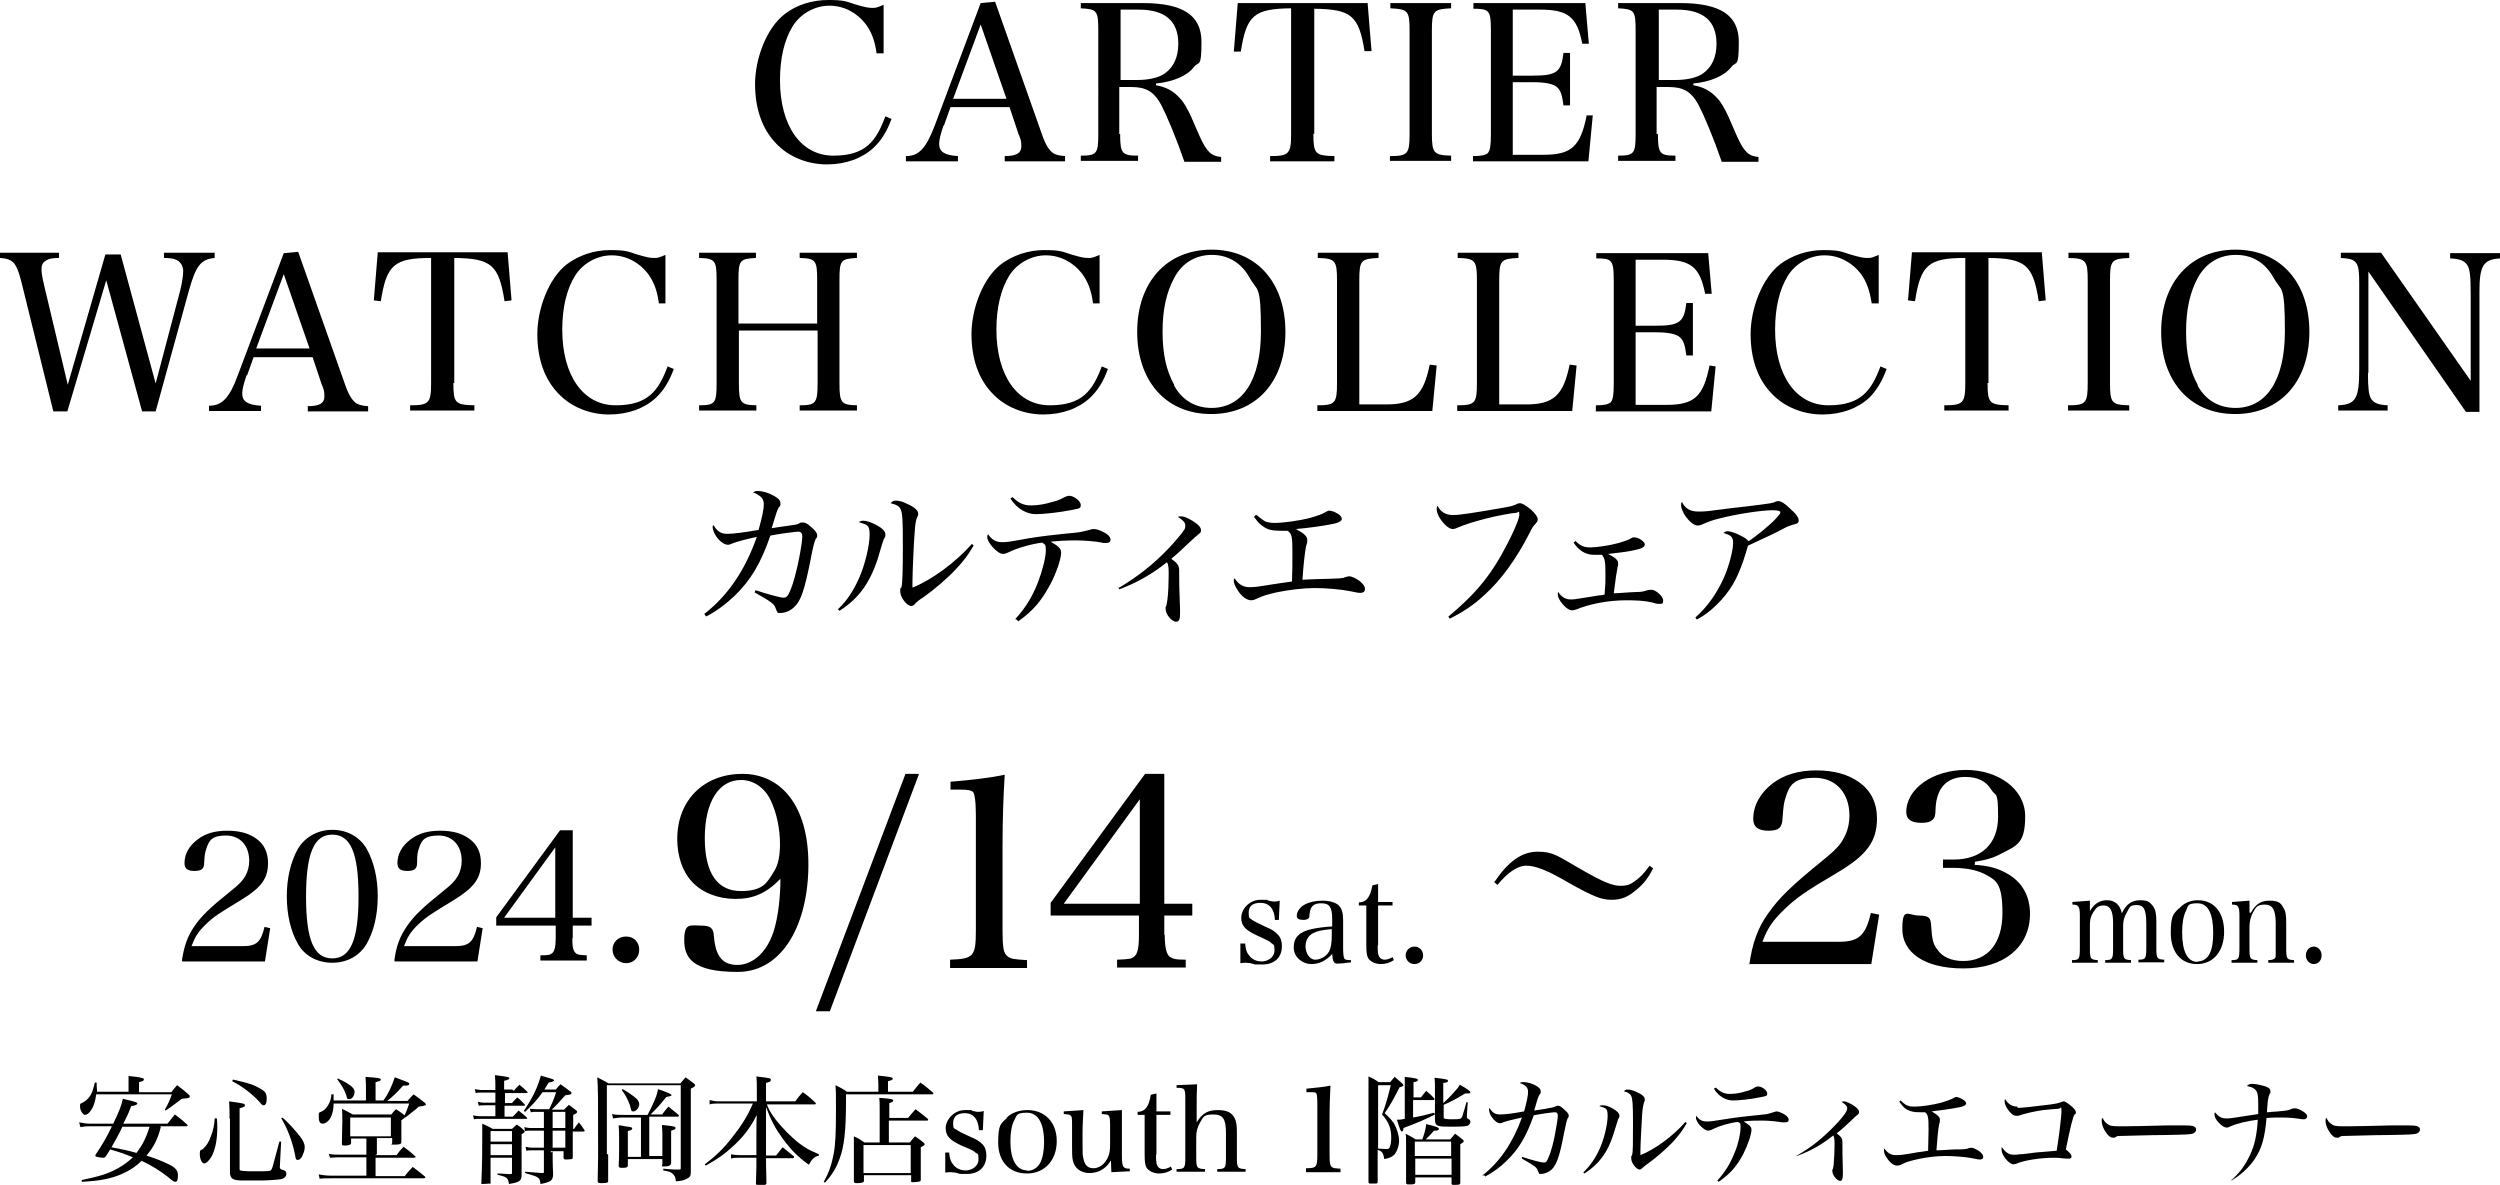 <?xml version="1.0" encoding="UTF-8"?>
<svg xmlns="http://www.w3.org/2000/svg" width="571.8" height="271" version="1.1" viewBox="0 0 571.8 271">
  <!-- Generator: Adobe Illustrator 28.6.0, SVG Export Plug-In . SVG Version: 1.2.0 Build 709)  -->
  <g>
    <g id="_レイヤー_2">
      <g id="_安心堂静岡本店south_1階カルティエ" display="none" isolation="isolate">
        <g isolation="isolate">
          <path d="M66.6,294v-1.6c0-1.1,0-1.3,0-2.1,1.2.1,2.7.3,3.2.5.2,0,.3.1.3.3,0,.3-.3.4-1.1.7v2.4h7.5c.6-.7.7-.9,1.3-1.6,1.3.9,1.6,1.2,2.8,2.2.2.2.2.2.2.4,0,.3-.2.4-1.8.5-1.9,1.4-2.2,1.7-3.7,2.8l-.2-.2c.9-1.6,1.1-2.1,1.6-3.5h-17.6c-.2,1.6-.6,2.9-1.3,3.8-.4.6-1,1-1.3,1s-1.1-1-1.1-1.9.1-.6.6-.9c1.1-.7,1.8-1.5,2.2-2.6.2-.6.3-1,.6-2.1h.4c0,1.2.1,1.5.1,2.1h7.6ZM74,302.1c-.7,2.8-1.7,4.6-3.3,6.7,2.1.7,3.6,1.3,5.1,2,1.6.8,2.1,1.4,2.1,2.6s-.3,1.4-.6,1.4-.4,0-1.8-1.2c-1.7-1.3-3.4-2.4-6-3.6-1.3,1.3-2.7,2.2-4.5,3-2.6,1.1-5.1,1.6-9.3,1.8v-.4c4.2-.9,5.9-1.4,8.2-2.6,1.5-.8,2.5-1.6,3.6-2.7-2.2-1-2.8-1.1-5.2-1.8-.4.6-.6.9-1.1,1.7-.2.2-.3.2-.5.2-.4,0-1.6-.2-1.7-.3,0,0-.1-.1-.1-.3,1.8-2.8,2.7-4.2,3.9-6.6h-5.2c-.5,0-1,0-2.1.2l-.3-1.1c1.1.2,1.8.3,2.4.3h5.5c1.4-2.9,1.9-4.2,2.3-5.8.7.2,1.3.3,1.6.4,1.6.4,1.7.5,1.7.7s-.2.4-1.4.6c-.7,1.6-1,2.3-1.8,4.1h10.3c.7-.9,1-1.2,1.8-2.1,1.2.9,1.6,1.3,2.8,2.3,0,0,.1.1.1.2,0,.1-.1.2-.3.2h-6.2ZM65.2,302.1c-1.1,2.3-1.8,3.5-2.5,4.8,3.1.6,4.1.8,5.8,1.3,1.4-1.8,2.3-3.7,3.1-6.1h-6.4,0Z"/>
          <path d="M87,300.1c.1,1,.1,1.4.1,2.1,0,2.7-.4,5-1.3,6.6-.6,1.1-1.3,1.8-1.8,1.8s-1-1-1-2.1.1-.8.7-1.3c.8-.7,1.4-1.6,2-3.1.5-1.3.7-2.3.8-4h.4,0ZM89.9,300.1c0-1.3,0-2.7-.1-3.9,3.6.5,3.7.6,3.7.9s-.1.3-1.2.7v14c0,.2,0,.4.2.4.2.1,1.1.2,2.9.2s3.5,0,3.9-.1c.4,0,.7-.4.8-1.1.8-3,1.4-5,1.5-5.7h.4s-.3,6-.3,6h0c0,.1.1.3.2.4s.2.1.5.2c.6.1.8.4.8.9s-.4,1-1.3,1.2c-.5.1-3.2.3-4.5.3s-.5,0-1,0c-.8,0-1.2,0-1.6,0h-2c-2.2,0-2.8-.4-2.9-1.7,0-2.9,0-3.1,0-4v-8.5h0ZM90.7,291.1c3.6.8,5,1.3,6.8,2.3.8.5,1.1,1,1.1,2.1s-.3,1.5-.7,1.5-.4-.2-.8-.6c-1.7-1.9-4-3.7-6.5-4.9l.2-.4h0ZM102.3,299.9c1.3,1.2,2.8,2.8,4.1,4.4.8,1,1.1,1.8,1.1,2.5s-.3,1.4-.7,2.1c-.3.5-.6.8-1,.8s-.5-.3-.6-1.1c-.7-3.5-1.7-6-3.2-8.6h.3c0-.1,0-.1,0-.1Z"/>
          <path d="M125.6,296c1.1-1.6,1.8-3.1,2.6-5.3,3.2,1.2,3.4,1.2,3.4,1.5s-.3.4-.8.4-.4,0-.6,0c-1.6,1.8-2.2,2.3-3.7,3.5h4.7c.6-.7.8-.9,1.4-1.5,1.1.8,1.4,1,2.5,1.8.3.2.4.4.4.5s0,.2-.1.2c-.2,0-.4.1-.7.2-.2,0-.5,0-.9.1-.8.7-.9.8-1.8,1.4-.2.2-.4.3-.6.5-.2.1-.4.3-.8.6l-.3-.2c.6-1.1.7-1.6,1.2-3.1h-17.5c0,1.2-.2,2.2-.6,2.9-.4,1.1-1.3,1.9-2,1.9s-1-.6-1-1.7,0-.7.9-1.2c.5-.3,1-.9,1.4-1.6s.6-1.2.7-2.2h.5c0,.7,0,.9,0,1.4h7.5v-3.1c0-.5,0-1-.1-2.4,3,.2,3.6.3,3.6.7s-.3.4-1.2.6v4.2h1.9ZM123.7,308.7h4.9c.6-.8.9-1.1,1.6-1.9,1.1.9,1.5,1.1,2.6,2.1.1.1.2.2.2.2,0,.1-.2.2-.4.2h-8.9v4.3h6.8c.7-1,1-1.3,1.8-2.1,1.2.9,1.6,1.2,2.8,2.3.1.1.1.2.1.2s-.1.2-.3.2h-21.6c-.9,0-2,0-2.7.1l-.2-1c1,.2,1.9.3,2.9.3h8.1v-4.3h-5.8c-.6,0-1.7,0-2.7.1l-.3-1c.8.2,1.7.2,2.9.2h5.8v-3.8h-3.6v1c0,.4-.3.5-1.1.6-.3,0-.5,0-.5,0h0c-.4,0-.5-.1-.5-.4,0-2,.1-3.6.1-5.2s0-1.7-.1-2.8c1.1.6,1.4.7,2.5,1.3h8.9c.5-.6.6-.8,1.1-1.3.8.5,1,.7,1.7,1.2.2.2.4.4.4.5s-.2.4-.9.8v1c0,1.1,0,2.6,0,4.2,0,.5-.4.6-1.7.6s-.5,0-.5-.4v-1.1h-3.6v3.8h0ZM115.1,291c1.6.7,2.8,1.4,3.5,2.1.2.2.4.6.4,1,0,.9-.6,1.8-1.3,1.8s-.5-.2-.7-.9c-.6-1.4-1-2.2-2.1-3.7l.3-.2ZM117.9,304.3h9.4v-4.3h-9.4v4.3Z"/>
          <path d="M155.8,293.7c.6-.6.7-.8,1.3-1.4.8.7,1.1.9,1.8,1.7,0,0,.1.2.1.2s-.1.1-.3.1h-5v2.3h1.7c.5-.6.7-.8,1.2-1.3.8.7,1,.9,1.8,1.6,0,0,.1.2.1.2s-.1.1-.2.1h-4.5v2.5h1.9c.6-.6.8-.8,1.4-1.4.9.7,1.1.9,2,1.6.1.1.1.2.1.2s-.1.1-.2.1h-10.6c-.8,0-1.1,0-1.5.1l-.2-.9c.6.1,1,.2,1.7.2h3.4v-2.5h-2.5c-.6,0-.8,0-1.3.1l-.2-.9c.5.1.8.2,1.5.2h2.5v-2.3h-3.4c-.5,0-.8,0-1.2.1l-.2-.9c.5.1,1.1.2,1.4.2h3.3v-.2c0-1.4,0-2-.1-3.2,3.2.4,3.3.5,3.3.7s-.3.4-1.2.7v2.1h2,0ZM150.4,309.2v2.1c0,1.4,0,2.6,0,3.5s0,.3-.2.4c-.2,0-1,.1-1.6.1s-.4,0-.4-.3c.2-5,.2-7.2.2-11.4s0-1.3,0-2.4c1,.5,1.4.7,2.5,1.2h4.4c.5-.4.6-.6,1.1-1,.7.5.9.7,1.6,1.2.2.1.3.2.3.4,0,.2-.1.3-.7.6v5c0,1.2,0,2.5,0,4v.3c0,1.5-.4,1.8-2.9,2.2-.2-1.4-.4-1.6-2.6-2.1v-.3c.5,0,1.2,0,2,.1.5,0,.9,0,1.3,0h0c.2,0,.2,0,.2-.2v-3.5h-4.9,0ZM155.4,303.1h-4.9v2.4h4.9v-2.4ZM155.4,306.1h-4.9v2.5h4.9v-2.5ZM164.8,307.9c0,.6,0,3.5.1,4.8v.5c0,1.4-.6,1.8-2.9,2.2-.1-1.5-.3-1.6-3.5-2.5v-.3c1.8.1,3.1.2,3.9.3.3,0,.4,0,.4-.3v-5h-2.6c-.6,0-1,0-1.4.1l-.2-.9c.6.1.9.2,1.6.2h2.6v-4h-3.1c-.6,0-.8,0-1.3.1l-.2-.9c.6.1.9.2,1.5.2h3.1v-3.8h-1.7c-.7,0-1,0-1.4.1l-.2-.9c.6,0,1,.1,1.6.1h3c.9-1.8,1.1-2.4,1.7-3.9h-3.2c-1.2,1.7-2.2,2.8-4.1,4.6l-.3-.2c2-2.8,3.2-5.5,4-8.2.6.2,1,.3,1.3.4,1.5.4,1.7.5,1.7.7s-.2.3-1.2.5c-.5.9-.7,1.1-1,1.7h2.7c.5-.6.6-.7,1.1-1.3,1,.7,1.3.9,2.2,1.6.2.1.3.2.3.4,0,.3-.3.4-1.4.5-1.4,1.6-2.5,2.7-3.1,3.3h2.8c.5-.5.6-.6,1.1-1.1.7.5,1,.6,1.6,1.2.2.1.3.2.3.4,0,.2-.2.4-.9.7v3.2h.2c.4-.7.6-.9,1.1-1.5.6.8.8,1,1.3,1.8,0,0,0,.1,0,.2,0,0,0,.1-.2.1h-2.5c0,2.9,0,4.8,0,6,0,.2,0,.3-.2.4-.2,0-.9.1-1.4.1s-.6-.1-.6-.4v-1.5h-2.9v.3h0ZM167.7,302.4v-3.8h-2.9v3.8h2.9ZM167.7,307v-4h-2.9v4h2.9Z"/>
          <path d="M177.6,308.6c0,.9,0,1.3,0,6,0,.5-.2.6-1.3.6h-.4c-.5,0-.7-.1-.7-.5,0-2.4.1-3.3.1-5.7,0-13.9,0-15.9-.2-18.3.9.5,1.8,1,2.6,1.4h16.6c.5-.6.7-.8,1.2-1.4.9.6,1.1.8,1.9,1.4.2.2.3.3.3.4,0,.2-.2.4-1,.8v12.9c0,.9,0,1,0,3.6,0,.9,0,1.9,0,2.8,0,.9-.2,1.2-.9,1.6-.6.3-1.2.5-2.5.6-.1-.9-.3-1.3-.7-1.7-.4-.4-.9-.6-2.3-.8v-.4c2.1.2,2.2.2,3.7.2.3,0,.4,0,.4-.4v-19.2h-17.1v15.9h0ZM190.2,299.2c.6-.8.8-1,1.4-1.7,1,.8,1.4,1.1,2.4,1.9,0,0,.1.2.1.2,0,.1-.1.2-.2.2h-6.7v9.1h3v-5c0-.1,0-.9-.1-2.2,3,.3,3.2.4,3.2.7s-.3.4-1,.6c0,2,0,3.2,0,3.7,0,1.2,0,2,0,3.8h0c0,.6-.5.8-1.6.8s-.5-.1-.5-.5v-1.2h-8v1.4c0,.5-.3.6-1.1.6h-.4c-.4,0-.6-.1-.6-.5.1-1.6.1-2.2.1-3.7v-2.7c0-.9,0-1.9-.1-2.9.6,0,1.1.1,1.4.2,1.4.2,1.7.2,1.7.5s-.3.4-1,.6v6h3v-9.1h-4.4c-.5,0-.6,0-2.1.2l-.2-1c.8.2,1.8.2,2.6.2h5.6c.5-.9,1-1.9,1.6-3.4.5-1.2.6-1.6.8-2.6,1.2.4,2.5,1,2.9,1.1.2.1.3.2.3.3,0,.1-.4.3-1.2.4-1.9,2.2-2.1,2.5-3.6,4.1h2.8ZM181,293.4c1.1.6,2.5,1.5,3.2,2.2.4.4.6.9.6,1.3,0,.7-.7,1.7-1.3,1.7s-.4,0-.9-1.6c-.4-1.1-.9-2.1-1.8-3.3l.2-.2h0Z"/>
          <path d="M221,296.2c.7-1,1-1.3,1.7-2.1,1.3.9,1.7,1.2,2.8,2.3.1.1.2.2.2.3s-.1.2-.3.2h-11c.6,1.6,1.6,3.2,3.2,5,1.8,2,3.8,3.8,5.6,5,1,.6,1.7,1,3.2,1.6v.3c-1.1.3-1.7.8-2.3,2.1-2.4-1.7-4.1-3.4-6.1-6.1-1.6-2.2-2.6-4-3.9-7.2v11.2h2.3c.7-.9.9-1.1,1.6-1.9,1.1.9,1.5,1.2,2.6,2.2,0,0,0,.2,0,.2,0,0-.1.2-.2.2h-6.3c0,.4,0,2.3.1,5.8,0,.2-.1.3-.3.4-.1,0-1,0-1.6,0s-.5-.1-.5-.4c0-.8,0-2,.1-3.7,0-.7,0-.9,0-2.1h-3.9c-1,0-1.4,0-1.9.2v-1c.4.1,1.3.2,1.9.2h3.9v-4.8c0-2.2,0-3.7.1-4.5-1.6,3-3.2,5.2-5.7,7.5-1.8,1.6-3.3,2.7-6.1,4.2l-.2-.3c2.4-1.8,4.4-3.7,6.3-6.3,2.2-2.9,3.5-5,4.8-7.8h-8.2c-.6,0-1.2,0-1.8.2v-1c.4.1,1.4.3,1.8.3h9.1v-3.1c0-1.2,0-1.6-.1-2.6,3.3.4,3.4.4,3.4.8s-.2.4-1.1.7v4.3h6.8,0Z"/>
          <path d="M248.3,294c.7-.9,1-1.2,1.7-2.1,1.3,1,1.7,1.3,2.9,2.3,0,.1.1.2.1.2,0,.1-.1.2-.3.2h-19.9v1.4c0,6.9-.4,10.8-1.5,13.6-.9,2.3-1.7,3.7-3.4,5.5l-.3-.2c1.2-2.2,1.8-3.9,2.3-6.6.4-2.2.6-5.1.6-9.9s0-4.3-.1-5.9c1.2.6,1.6.8,2.7,1.6h7.3v-1.9c0-.3,0-.4-.1-1.9,2.8.3,3.4.4,3.4.7s-.4.4-1.1.6v2.5h5.7ZM247.2,300c.7-.9,1-1.2,1.7-2.1,1.3,1,1.6,1.3,2.8,2.3,0,0,.1.2.1.2,0,.1-.1.2-.2.2h-8.9v5.1h4.9c.5-.6.7-.8,1.2-1.4.9.6,1.1.8,1.9,1.4.2.2.3.3.3.4,0,.2-.3.4-.9.7v2.2c0,2.5,0,3.2,0,5.4,0,.2,0,.3-.2.4s-1.1.2-1.7.2-.4-.1-.4-.4v-1.2h-11v1.2c0,.2,0,.3-.2.4-.2.1-.7.2-1.1.2h-.4c-.5,0-.6-.1-.6-.5h0c0-1.4,0-6.1,0-7.4s0-1.7,0-2.9c1.1.5,1.4.7,2.5,1.4h3.5v-8c0-1.1,0-1.4-.1-2.3,2.7.2,3.3.3,3.3.6s-.3.4-1,.6v3.4h4.5ZM236.8,312.8h11v-6.5h-11v6.5h0Z"/>
          <path d="M255.7,308.1h.9c.1,1.3.3,2,.8,2.6.7,1,1.7,1.5,3,1.5s2.9-.9,2.9-2.5-.2-1.2-.7-1.6c-.5-.5-.9-.7-3.1-1.7-3-1.3-3.9-2.3-3.9-4.2s1.8-4.2,4.5-4.2,1.1,0,1.9.2c.9.2.9.2,1.3.2s.7,0,1.3-.2l-.2,4.4h-.9c-.1-2.5-1.3-4-3.3-4s-2.7,1-2.7,2.3.2,1.1.8,1.6c.6.4,1,.6,3,1.5,1.7.7,2.4,1.2,3.1,1.9.6.7.9,1.5.9,2.6,0,2.6-1.7,4.2-4.5,4.2s-1.2,0-2.7-.3c-.3,0-.7-.1-1-.1s-.7,0-1.3.1v-4.5c.1,0,.1,0,.1,0Z"/>
          <path d="M269.9,300.1c1.1-1.2,2.9-1.9,4.8-1.9,4.1,0,6.8,2.8,6.8,7.2s-2.7,7.5-6.9,7.5-6.7-2.9-6.7-7.2.7-4.4,2-5.7h0ZM274.6,312.3c1.3,0,2.4-.7,3-1.8.6-1.2.9-2.8.9-4.9,0-4.4-1.4-6.8-4-6.8s-2.4.6-2.9,1.7c-.6,1.1-1,2.8-1,4.9,0,4.4,1.4,6.8,3.9,6.8h0Z"/>
          <path d="M294.2,312.7c0-.6-.1-1.5-.1-2.8-1.1,1.9-2.9,3-4.9,3s-3.4-1.1-3.8-2.9c-.2-.8-.2-1.8-.2-3.5v-4.8c0-1.4,0-2-.4-2.3-.2-.2-.4-.2-1.5-.3v-.6l4.6-.3c-.1,2.5-.2,3.2-.2,5.2v2.5c0,2.1,0,2.8.2,3.5.3,1.6,1,2.2,2.3,2.2s2.7-1,3.4-2.6c.4-.9.5-1.6.5-3.2v-4.2c0-1.4-.1-2-.4-2.2-.2-.2-.3-.2-1.5-.3v-.6l4.6-.3c0,.3,0,.8,0,1.7,0,1.7,0,2.1,0,3.5v5.3c0,1.6.1,2.4.4,2.8.3.3.5.4,1.4.4v.6l-4.3.2h0Z"/>
          <path d="M304.6,308.5c0,1.6.1,2.3.4,2.7.3.4.7.6,1.2.6s1.2-.2,1.8-.6l.3.7c-.9.6-1.9.9-3,.9s-2.4-.5-2.9-1.4c-.3-.6-.4-1.2-.4-3.3v-8.8h-1.7v-.7c1.8,0,2.6-1.2,3.1-3.9l1.3-.3c0,1.1,0,2.2,0,4.2h3.3v.8h-3.3v9.2h0Z"/>
          <path d="M313.9,301.1c1.3-2.1,2.6-2.9,4.9-2.9s3.3.7,4,1.9c.4.7.5,1.8.5,3.4v5.6c0,2.5.1,2.7,2,2.8v.6h-6.6v-.6c1.9,0,2-.3,2-2.8v-5.6c0-3.2-.7-4.2-2.9-4.2s-2.3.6-3,1.8c-.7,1.1-.9,2-.9,3.4v4.6c0,2.5.1,2.7,2,2.8v.6h-6.6v-.6c1.9,0,2-.3,2-2.8v-13.4c0-2.4-.1-2.5-2-2.5v-.6l4.7-.2c-.1,2.3-.1,3.2-.1,5.5v3.3h0Z"/>
          <path d="M339.2,311.7c2.5,0,2.6-.3,2.6-3.1v-11.8c0-1.5-.1-2.3-.3-2.4-.2-.2-.6-.2-1.3-.2h-1v-.8c2.2-.2,4.1-.4,5.6-.7-.1,2.2-.2,4.4-.2,7.5v8.6c0,1.8.1,2.4.5,2.7.4.3.5.3,2,.4v.8h-8v-.8h0Z"/>
          <path d="M355.9,314.7c0,.3,0,.4-.3.5-.1,0-.9,0-1.2,0-.5,0-.6,0-.6-.5,0-5.1,0-5.7,0-16.3s0-4.6,0-6c0-.7,0-1.4,0-2,1.1.5,1.4.7,2.3,1.4h2.8c.4-.5.5-.7,1-1.2.7.6,1,.8,1.6,1.4.3.3.4.4.4.5,0,.2-.2.3-.9.5-1.1,2.3-2.4,4.4-3.5,6,1.2,1.1,1.6,1.6,2.1,2.3.7,1.2,1.2,2.8,1.2,4.1s-.5,2.6-1.2,3.3c-.6.5-1.1.7-2.2.9-.2-1.4-.5-1.8-1.5-2.1v6.3s0,.8,0,.8h0ZM355.8,307.2c.7,0,1.2.1,1.9.1s.7-.1.9-.5c.2-.5.3-1.3.3-2.2,0-2.2-.6-3.7-2.1-5.4.7-1.7,1.4-4.2,2-6.8h-3v14.7h0ZM365.9,295.3c.5-.7.7-.9,1.2-1.5.9.7,1.1,1,2,1.8,0,0,0,.1,0,.1,0,.1-.1.2-.3.2h-4.6v4.1c2.2-.4,2.9-.6,4.8-1.1l.2.4c-1.9,1-4,1.9-7.3,3.1,0,.6-.2.9-.4.9s-.4-.4-1.1-2.7c.8,0,.9,0,1.8-.2v-7.4c0-.1,0-.9,0-2.3,2.5.3,3,.4,3,.7s-.3.4-1,.5v3.6h1.7,0ZM366.2,305c.3-.7.8-2.4.9-3.5,2.5.6,3,.8,3,1.1s-.3.4-.9.4h-.2c-.8.9-1.1,1.3-1.9,2h5.7c.5-.6.6-.7,1.1-1.3.8.6,1,.7,1.8,1.3.2.2.3.3.3.4,0,.2-.3.4-.9.7,0,2,0,3,0,4s0,2.3,0,4.8c0,.4-.2.5-1.1.5-.2,0-.4,0-.5,0h0c-.3,0-.4-.1-.4-.3v-1.4h-8.4v1.1c0,.4-.3.5-1.1.5-.2,0-.4,0-.5,0h0c-.3,0-.5-.1-.5-.4,0-2.2,0-3.6,0-7.7s0-2.5-.1-3.7c1,.5,1.4.7,2.3,1.3h1.5,0ZM372.9,305.6h-8.4v3.3h8.4v-3.3ZM364.6,309.5v3.7h8.4v-3.7h-8.4ZM371.3,296.4c.6-.5,1.2-1.1,2.2-2.2.9-1,1.1-1.2,1.5-1.9,1.8,1,2.5,1.5,2.5,1.8s-.2.3-.5.3-.5,0-.7,0c-2.5,1.5-3.1,1.9-4.9,2.7v2.6c0,.4,0,.5.1.6.2.1.6.2,1.6.2,1.4,0,2,0,2.2-.2.1,0,.3-.3.4-.7s.2-.8.4-1.3c.1-.4.3-1,.5-1.8h.3s-.2,3-.2,3v.2c0,.4,0,.5.3.6.4.2.5.4.5.7s-.2.7-.7.9c-.4.1-1.4.2-3.1.2s-3.1,0-3.5-.2c-.6-.2-.8-.7-.8-1.6v-1.5s0-6.1,0-6.1c0-.9,0-1.2-.1-2.1,2.6.3,3.1.4,3.1.7s-.3.4-1.1.5v4.7h0Z"/>
          <path d="M380.1,313.4c4.1-3.1,7.1-7.6,9.2-13.5-1.8.4-3.5.8-4.3,1.2-.4.2-.5.2-.7.2-.6,0-1.4-.5-2-1.4-.4-.5-.7-1.2-.7-1.6s0-.3.1-.5c.6,1.1,1.3,1.5,2.4,1.5s2.8-.2,5.5-.7c.6-2.2.9-3.6.9-4.6s-.5-1.5-1.9-2.1c.3-.2.5-.2.9-.2.8,0,1.9.3,2.8.9.8.5,1.1.9,1.1,1.3s0,.4-.3.8c-.3.5-.5,1.1-1.3,3.6.6-.1,3-.4,3.2-.5,1.2-.2,1.2-.2,1.7-.4.2-.1.4-.2.6-.2.4,0,.8.2,1.6.9.7.6,1,1,1,1.4s0,.4-.2.7c-.2.4-.5,1.6-1,3.7-1,5.4-1.7,7.2-2.9,8.3-.7.7-1.6,1-2.5,1s-.4,0-.5-.2c-.1-.1-.1-.2-.3-.6-.2-.7-.8-1.1-3.7-2.8v-.4c2.5.8,4.5,1.3,5.1,1.3s.7-.3,1-1c.7-1.5,1.3-3.9,1.8-6.9.2-1.2.4-2.4.4-2.9s-.2-.9-.7-.9-3.5.4-4.9.7c-1.7,4.9-3.5,7.8-6.3,10.6-1.5,1.5-3.3,2.8-5,3.6l-.2-.3h0Z"/>
          <path d="M403.6,312.6c1.5-1.5,2.6-3.1,3.7-5.4,1-2.2,1.9-5.7,1.9-7.6s-.5-1.7-1.9-2.2c.3-.2.4-.2.8-.2.6,0,1.3.2,2.2.7,1.1.6,1.7,1.2,1.7,1.7s0,.4-.3,1c0,.2-.5,1.4-1.1,3.5-1.4,4.2-3.4,6.9-6.7,9l-.3-.3h0ZM427.5,301.3c-1,1.7-1.7,2.6-3.1,4.1-1.5,1.7-4.1,3.9-5.8,5.1-.6.4-1.2.9-1.5,1.2-.2.2-.4.3-.6.3-.7,0-1.9-1.6-1.9-2.5s0-.3.2-.9c.2-.6.2-2.8.2-7.3s-.1-5.6-.4-6.3c-.2-.5-.8-.9-1.8-1.1.3-.3.5-.4.9-.4.6,0,1.3.2,2.1.6,1.2.6,1.8,1.1,1.8,1.6s0,.3-.2.9c-.1.3-.3,1.2-.4,2.5-.1,1.7-.4,7.2-.4,8.5v1.1c3.3-1.3,7.5-4.4,10.5-7.7l.3.3h0Z"/>
          <path d="M434.7,314.4c1.8-2,3-3.9,4-6.5.8-2,1.3-4.4,1.3-5.6s-.1-1-.6-1.3c-1.8.2-4.4.9-6.1,1.8-.3.1-.6.2-.8.2-.5,0-1.1-.4-1.9-1.3-.5-.6-.9-1.3-.9-1.7s0-.2.1-.6c.6,1,1.3,1.4,2.4,1.4s1,0,4.9-.7c1.8-.3,4.4-.6,8.4-1,.7,0,1.6-.3,2.2-.5.4-.1.5-.2.7-.2.4,0,1,.2,1.5.5.8.4,1.4,1,1.4,1.4s-.3.7-.9.7-.2,0-.6,0c-1.2-.2-3.1-.4-4.6-.4s-3,0-4.4.2c1.4.8,1.8,1.3,1.8,1.9,0,1.1-.9,3.6-1.9,5.6-1.5,2.8-3,4.6-5.6,6.4l-.3-.3h0ZM434.2,293c1.1,1.1,2,1.5,3.2,1.5s2.5-.2,3.8-.6c.9-.2,1.3-.4,2.2-.9.3-.2.5-.2.9-.2.8,0,2,1,2,1.6s-.4.6-1.8.9c-1.9.4-4.6.7-6.1.7s-3.2-.7-4.5-2.7l.4-.2h0Z"/>
          <path d="M453,308.8c3.3-2,6-4.1,8.8-7,1.1-1.1,2.4-2.6,2.7-3.2.1-.3.2-.5.2-.7,0-.6-.4-1-1.3-1.5.2,0,.3-.1.5-.1.7,0,1.6.5,2.6,1.3.6.5.9.9.9,1.2s-.1.5-.5.8c-.2.2-.6.6-1.3,1.2-1.1,1-2.1,2-3.3,3,1.1.9,1.4,1.2,1.4,2.1v.5c0,1.3,0,2.5.1,6.2,0,.4,0,.6,0,.8,0,1-.2,1.4-.7,1.4-.7,0-1.8-1.3-1.8-2.2s0-.2.1-.5c.1-.5.2-.7.2-1.2.1-.9.2-3.1.2-4.3s0-1.8-.3-2.3c-2.6,2.1-5.2,3.5-8.4,4.8l-.2-.4h0Z"/>
          <path d="M477.1,296.1c1,.9,1.1,1,1.6,1.1.4.2,1,.2,1.6.2,1.4,0,4.2-.4,6.1-.9,1.3-.4,2.3-.7,3-1.1.3-.2.3-.2.5-.2.3,0,.9.2,1.4.5.6.3.9.7.9,1s-.5.7-1.8,1c-1.5.3-4.3.7-6.2.9,1.4.8,2,1.3,2,1.9s0,.3-.2,1.2c-.2.8-.4,3.2-.6,5.8,1.4,0,3.1-.2,4.2-.2,2.3,0,2.8-.1,3.3-.3.3,0,.5-.1.7-.1.4,0,1.2.4,1.8.9.6.5.9.9.9,1.3s-.3.7-.7.7-.4,0-1.9-.3c-1.5-.3-4.2-.5-6.2-.5s-4.5.3-6.7.8c-1.6.4-2.2.5-3.5,1.2-.3.1-.6.2-.9.2-.8,0-1.8-.8-2.5-2-.4-.6-.5-1.1-.5-1.5s0-.2.1-.4c.7,1,1.6,1.6,2.6,1.6s1.4,0,5.3-.7c.4,0,.7-.1,2.2-.3,0-1.8.1-3.1.1-5,0-2.8-.1-3.4-.8-3.9-.6,0-1,0-1.1,0-1.6,0-2.4-.2-3.2-.7-.6-.4-.9-.8-1.6-1.7l.3-.3h0Z"/>
        </g>
      </g>
      <g>
        <g>
          <path d="M41.6,219.7c.5-3.3,1.3-5.6,2.9-7.9,1.6-2.3,3.4-4.1,8.4-8.1,1.8-1.4,2.6-2.3,3.2-3.3.6-1.1.9-2.3.9-3.5,0-3.5-2.1-5.8-5.3-5.8s-3.9,1.1-4.5,3c-.3.9-.4,1.3-.5,3.2,0,1.4-.6,1.9-2.2,1.9s-2.3-.5-2.3-1.8c0-2.1,1.1-4,3-5.4,1.8-1.4,4-2,6.8-2s4.9.6,6.6,1.8c1.8,1.3,2.7,3.1,2.7,5.6,0,3.5-1.5,5.6-6.1,8.4-5.1,3.1-6.4,3.9-8.1,5.6-1.8,1.7-2.5,2.9-3.3,5h11.8c3.1,0,4.1-1,4.9-4.4l1.3.3-1.2,7.6h-18.9Z"/>
          <path d="M68.1,194.2c1.6-2.7,4.5-4.4,7.9-4.4s6.3,1.6,7.9,4.4c1.6,2.9,2.5,6.6,2.5,10.8s-.9,8-2.5,10.8c-1.6,2.8-4.5,4.4-7.9,4.4s-6.4-1.6-7.9-4.4c-1.6-2.8-2.5-6.6-2.5-10.8s.9-7.9,2.5-10.8ZM76,219.2c4.2,0,6-4.3,6-14.2s-1.8-14.1-6-14.1-6,4.3-6,14.2,1.8,14.1,6,14.1Z"/>
          <path d="M90.2,219.7c.4-3.3,1.3-5.6,2.9-7.9,1.6-2.3,3.4-4.1,8.4-8.1,1.8-1.4,2.6-2.3,3.2-3.3.6-1.1.9-2.3.9-3.5,0-3.5-2.1-5.8-5.3-5.8s-3.9,1.1-4.5,3c-.3.9-.4,1.3-.4,3.2,0,1.4-.6,1.9-2.2,1.9s-2.3-.5-2.3-1.8c0-2.1,1.1-4,3-5.4,1.8-1.4,4-2,6.8-2s4.9.6,6.6,1.8c1.8,1.3,2.7,3.1,2.7,5.6,0,3.5-1.6,5.6-6.1,8.4-5.1,3.1-6.4,3.9-8.2,5.6-1.8,1.7-2.5,2.9-3.3,5h11.8c3.1,0,4.1-1,4.9-4.4l1.3.3-1.2,7.6h-18.9Z"/>
          <path d="M130.9,214.6c0,2,.2,2.9.8,3.4.4.4.9.4,2.5.5v1.2h-10.6v-1.2c1.9,0,2.2-.1,2.7-.5.5-.4.8-1.4.8-3.4v-2.9h-13.6v-1.9l14.6-19.9h2.9v20h4.3v1.8h-4.3v2.9h0ZM127,193.8l-11.7,16.1h11.7v-16.1Z"/>
          <path d="M146.2,217.2c0,1.8-1.3,3.1-3,3.1s-3.1-1.4-3.1-3.1,1.3-3,3.1-3,3,1.3,3,3Z"/>
        </g>
        <g>
          <path d="M168.2,205.6c-3.9,0-7.6-1.4-9.9-3.9-2.2-2.3-3.4-5.9-3.4-9.8,0-8.9,6.1-14.9,14.9-14.9s15.1,7.2,15.1,20.7-5.8,24.6-16.2,24.6-12.2-3.3-12.2-7.3,1.4-3.3,3.8-3.3,2.9.7,3,2.6c.4,4.5,2,6.4,5.4,6.4s6.9-2.9,8.4-8.2c.9-3,1.4-7.5,1.4-11.5-3.2,3.3-6.2,4.6-10.2,4.6h0ZM177.1,199.2c.9-1.4,1.3-3.6,1.3-6.1,0-3.7-.8-7.3-2.2-10.2-1.4-2.8-3.9-4.5-6.7-4.5-5.1,0-8.3,5-8.3,13.3s3.1,12.1,8.2,12.1,6-1.8,7.7-4.6h0Z"/>
          <path d="M207.1,177h3.1l-20.4,54.3h-3.2l20.5-54.3h0Z"/>
          <path d="M217.3,219.5c5.4-.2,5.9-.7,5.9-6.8v-26.2c0-3.3-.3-5.1-.7-5.4-.5-.4-1.3-.5-3-.5h-2.1v-1.8c4.8-.4,9.1-.9,12.4-1.6-.3,4.8-.5,9.8-.5,16.5v19c0,3.9.2,5.3,1.1,6,.8.6,1.2.7,4.5.9v1.8h-17.6v-1.8h0Z" isolation="isolate" opacity="1"/>
          <path d="M266.4,213.8c0,2.9.4,4.4,1.1,5,.7.5,1.3.7,3.7.7v1.8h-15.7v-1.8c2.8-.1,3.3-.2,3.9-.7.8-.6,1.1-2.1,1.1-5v-4.4h-20.2v-2.9l21.6-29.5h4.4v29.7h6.4v2.7h-6.4v4.4h0ZM260.7,182.8l-17.4,23.9h17.4v-23.9Z" isolation="isolate" opacity="1"/>
        </g>
        <g>
          <path d="M400.1,220.6c.7-4.8,1.9-8.4,4.4-11.8,2.4-3.4,5.1-6.1,12.5-12.1,2.6-2.1,3.9-3.4,4.7-5,.9-1.6,1.3-3.4,1.3-5.2,0-5.1-3.1-8.6-7.9-8.6s-5.8,1.6-6.7,4.5c-.4,1.3-.5,1.9-.7,4.8-.1,2.1-.9,2.8-3.2,2.8s-3.5-.8-3.5-2.7c0-3.1,1.6-5.9,4.4-8.1,2.6-2,6-3,10-3s7.3.9,9.8,2.7c2.7,1.9,4.1,4.7,4.1,8.3,0,5.2-2.3,8.4-9.1,12.4-7.6,4.5-9.4,5.8-12.1,8.4-2.6,2.5-3.8,4.2-5,7.4h17.5c4.5,0,6.1-1.4,7.3-6.6l1.9.4-1.8,11.3h-28.1,0Z" isolation="isolate" opacity="1"/>
          <path d="M451.6,197.8c3.3.2,5.3.8,7.3,1.9,3.5,1.9,5.4,5.1,5.4,9.3,0,7.6-6,12.5-15.2,12.5s-14-3.8-14-9,1.3-3.1,3.8-3.1,2.7.7,2.8,2.4c.2,3.1.4,4.1,1.5,5.5,1.1,1.6,3.2,2.5,5.8,2.5,5.7,0,9-4.1,9-11s-1.5-7.5-4.1-8.9c-1.8-.9-4.3-1.4-7.1-1.4h-2.4v-1.9h2.4c6.4,0,10.2-3.6,10.2-9.8s-.5-4.5-1.5-6.1c-1.2-2-3.1-3-6-3-4.2,0-6.6,2.5-6.8,7.3,0,1.5-.2,2.1-.7,2.5-.5.5-1.3.7-2.5.7-2.4,0-3.5-.8-3.5-2.5,0-5.3,6.1-9.6,13.6-9.6s13.6,4.4,13.6,10.6-1.9,6.7-5.4,8.5c-1.8,1-3.5,1.5-6.1,1.9v.5h0Z" isolation="isolate" opacity="1"/>
        </g>
        <g id="mon." isolation="isolate">
          <g isolation="isolate">
            <path d="M283.9,215.8h.9c.1,1.3.3,2,.8,2.6.7,1,1.7,1.5,3,1.5s2.9-.9,2.9-2.5-.2-1.2-.6-1.6c-.5-.5-.9-.7-3.1-1.7-2.9-1.3-3.9-2.3-3.9-4.2s1.8-4.1,4.4-4.1,1.1,0,1.9.2c.9.2.9.2,1.2.2s.7,0,1.3-.2l-.2,4.4h-.9c-.1-2.5-1.3-3.9-3.3-3.9s-2.7.9-2.7,2.3.2,1.1.8,1.6c.6.4,1,.6,2.9,1.5,1.7.7,2.4,1.2,3,1.9.6.6.9,1.5.9,2.6,0,2.6-1.7,4.2-4.5,4.2s-1.2,0-2.7-.3c-.3,0-.6-.1-1-.1s-.7,0-1.3.1v-4.5c.1,0,.1,0,.1,0Z"/>
            <path d="M309,220.1c-1.4.2-2.5.3-3.1.3-.8,0-1.1-.5-1.2-2.2-1.5,1.6-3,2.3-4.8,2.3s-4-1.4-4-3.8,1.4-3.6,4.1-4.2c1.4-.3,2.9-.5,4.7-.6v-1.7c0-2.7-.6-3.6-2.5-3.6s-2.5.8-2.7,2.6c0,.6-.1.8-.3.9-.2.2-.6.3-1.1.3-1,0-1.5-.3-1.5-.9,0-1,.7-2,1.8-2.6,1.1-.6,2.5-.9,4.1-.9s3.1.4,3.8,1.2c.6.7.9,1.6.9,3.2v2.6s0,2.5,0,2.5v1.4c0,1.2.1,2.1.3,2.4.2.2.5.3,1.5.3v.6h0ZM304.7,212.5c-2.3.2-3.3.4-4.3.9-1.2.6-1.8,1.7-1.8,3.1s.9,3,2.2,3,2.6-.8,3.2-1.9c.4-.8.6-1.9.6-3.6v-1.5h0Z"/>
            <path d="M315.1,216.2c0,1.6.1,2.3.4,2.7.3.4.7.6,1.2.6s1.2-.2,1.8-.6l.3.7c-.9.6-1.9.9-3,.9s-2.4-.5-2.9-1.4c-.3-.6-.4-1.2-.4-3.3v-8.7h-1.7v-.7c1.7,0,2.6-1.2,3.1-3.9l1.3-.3c0,1.1,0,2.2,0,4.1h3.3v.8h-3.3v9.1h0Z"/>
            <path d="M325.5,218.5c0,1.2-.9,2-2,2s-2-.9-2-2,.9-2,2-2,2,.9,2,2Z"/>
          </g>
        </g>
        <g id="mon.-2" isolation="isolate">
          <g isolation="isolate">
            <path d="M477.8,208.8c.9-1.9,2.3-2.9,4.1-2.9s3,1,3.4,3c1-2.1,2.3-3,4.2-3s2.2.5,2.9,1.3c.6.8.8,1.8.8,3.6v5.9c0,2.5.1,2.7,1.8,2.8v.6h-5.9v-.6c1.7,0,1.8-.3,1.8-2.8v-5.5c0-3.2-.6-4.2-2.2-4.2s-1.6.5-2.2,1.6c-.6,1-.9,1.9-.9,3.1v5.1c0,2.5.1,2.7,1.8,2.8v.6h-5.9v-.6c1.7,0,1.8-.3,1.8-2.8v-5.8c0-2.7-.7-3.9-2.1-3.9s-1.7.5-2.4,1.5c-.6.9-.8,1.8-.8,2.9v5.3c0,2.5.1,2.7,1.8,2.8v.6h-5.9v-.6c1.7,0,1.8-.3,1.8-2.8v-7.4c0-2.1-.3-2.5-1.7-2.5v-.6l4-.3v2.8h0Z"/>
            <path d="M498.4,207.8c1-1.2,2.6-1.9,4.3-1.9,3.7,0,6,2.8,6,7.2s-2.4,7.4-6.2,7.4-6-2.9-6-7.1.7-4.4,1.8-5.6ZM502.7,219.9c1.1,0,2.2-.7,2.7-1.8.6-1.2.8-2.8.8-4.8,0-4.4-1.2-6.7-3.6-6.7s-2.1.6-2.6,1.7c-.6,1.1-.9,2.8-.9,4.9,0,4.4,1.2,6.8,3.5,6.8h0Z"/>
            <path d="M514.8,208.8c1.1-2,2.3-2.8,4.3-2.8s2.6.5,3.2,1.7c.5.8.6,1.7.6,3.4v5.7c0,2.5.1,2.7,1.8,2.8v.6h-5.9v-.6c.9,0,1.2-.2,1.5-.4.2-.2.2-.4.2-.9,0-.5,0-1.1,0-1.5v-5.6c0-3.1-.7-4.3-2.5-4.3s-2,.6-2.7,1.8c-.5.9-.8,2.1-.8,3.2v4.9c0,2.5.1,2.7,1.8,2.8v.6h-5.9v-.6c1.7,0,1.8-.3,1.8-2.8v-7.4c0-2.1-.3-2.5-1.7-2.5v-.6l4-.3v2.7h0Z"/>
            <path d="M531,218.5c0,1.2-.8,2-1.8,2s-1.8-.9-1.8-2,.8-2,1.8-2,1.8.9,1.8,2Z"/>
          </g>
        </g>
        <path d="M341.9,201.6c3.1-4.6,6.2-6.8,9.8-6.8s4.4.9,10.2,4.2c4.7,2.7,6.9,3.6,8.7,3.6s2.4-.4,3.5-1.2c1-.7,1.9-1.6,3.2-3.4l.8.6c-1.1,2.2-2.2,3.6-3.8,4.9-2,1.7-3.5,2.3-5.7,2.3s-4-.6-10-4c-4.6-2.7-7.4-3.8-9.5-3.8s-4.4,1.7-6.6,4.4l-.8-.7h0Z"/>
      </g>
      <g id="CARTIER" isolation="isolate">
        <g isolation="isolate">
          <path d="M200.5,12.3c-.4-3.1-1.2-5-2.5-6.8-2-2.6-5-4.2-8.3-4.2s-6.6,1.8-8.4,4.7c-1.9,3.1-2.9,7.3-2.9,12.3,0,10.5,4.8,17.3,12.2,17.3s9.8-3.3,11.9-9l1.4.6c-1,2.8-2.3,4.9-4.1,6.6-2.6,2.4-6.3,3.8-10.7,3.8s-8.7-1.7-11.6-4.8c-3.2-3.3-4.8-8-4.8-13.6s2.5-12.7,6.8-16C182.2,1.1,185.8,0,189.4,0s4.1.3,6.2,1c2.4.7,3,.8,3.9.8s.9,0,2.6-.7v11.1h-1.6,0Z"/>
          <path d="M215.8,28.7c-.6,1.8-1,3.2-1,4.2,0,1.8,1.2,2.6,4.3,2.8v1.2h-11.9v-1.2c3,0,4.6-1.8,6.6-7L224.3.7l3.3-.3,10.6,30c.9,2.7,1.8,4.1,2.8,4.7.6.3,1.2.5,2.6.6v1.2h-13.8v-1.2c2.7,0,3.8-.7,3.8-2.2s-.2-1.7-.7-3l-2-6h-13.5l-1.5,4.2h0ZM224.3,5.6l-6.3,17h12.2l-5.9-17h0Z"/>
          <path d="M256.2,30.6c0,4.5.4,5,4.1,5v1.2h-13.1v-1.2c3.7,0,4-.5,4-5V7c0-4.6-.3-4.9-4-5.1V.7h14.1c9.3,0,13.5,2.8,13.5,8.9s-.6,4.3-1.7,5.7c-1.5,2-4.7,3.4-8.7,3.8v.4c2.3.4,4,1.3,5.5,3,.8.8,1.6,2.2,2.5,4.1.1.3.8,1.8,2,4.6,1.6,3.5,2.6,4.5,4.9,4.7v1.1h-8.4c-1.9-5.5-4-10.5-5.3-13-1.7-3.1-3.5-4.1-6.9-4.1h-2.7v10.8h0ZM259.9,18.3c2.8,0,5.1-.5,6.5-1.5,2-1.4,3.1-3.7,3.1-6.8,0-5.2-3-7.8-9.1-7.8h-4.1v16.1h3.7,0Z"/>
          <path d="M300.4,30.6c0,4.6.4,5,4.8,5.1v1.2h-14.7v-1.2c4.3,0,4.8-.5,4.8-5.1V1.9c-8.5.1-10.2,1.6-11.5,9.9h-1.6c0-.1.9-11.1.9-11.1h29.7l.9,11h-1.6c-1.3-8.1-3-9.6-11.5-9.7v28.6h0Z"/>
          <path d="M317.9,35.7c4.1,0,4.5-.5,4.5-5.1V7c0-4.6-.4-4.9-4.4-5.1V.7h13.9v1.2c-4,.2-4.4.5-4.4,5.1v23.5c0,4.5.4,5,4.4,5.1v1.2h-14v-1.2h0Z"/>
          <path d="M337,35.7c1.7,0,2.8-.2,3.3-.7.5-.6.7-1.6.7-4.4V7c0-2.9-.2-3.9-.8-4.4-.5-.5-1.5-.6-3.2-.6V.7h25.6l.8,9.3h-1.5c-1.2-6.1-3.2-7.8-9.7-7.8h-6.2v15.1h4.6c5.4,0,6.5-.8,7-5.2h1.5v12h-1.5c-.3-2.3-.6-3.3-1.4-4.1-.8-.8-2.7-1.2-5.6-1.2h-4.6v16.6h7.1c6.3,0,8.4-1.9,9.8-9h1.4c0,.1-1,10.5-1,10.5h-26.4v-1.2h0Z"/>
          <path d="M379.2,30.6c0,4.5.4,5,4,5v1.2h-13.1v-1.2c3.7,0,4-.5,4-5V7c0-4.6-.3-4.9-4-5.1V.7h14.1c9.3,0,13.5,2.8,13.5,8.9s-.6,4.3-1.7,5.7c-1.5,2-4.7,3.4-8.7,3.8v.4c2.3.4,4,1.3,5.5,3,.8.8,1.6,2.2,2.5,4.1.1.3.8,1.8,2,4.6,1.6,3.5,2.6,4.5,4.9,4.7v1.1h-8.4c-1.9-5.5-4-10.5-5.3-13-1.7-3.1-3.5-4.1-6.9-4.1h-2.7v10.8h0ZM383,18.3c2.8,0,5.1-.5,6.5-1.5,2-1.4,3.1-3.7,3.1-6.8,0-5.2-3-7.8-9.1-7.8h-4.1v16.1h3.7,0Z"/>
        </g>
      </g>
      <g id="WATCH_COLLECTION" isolation="isolate">
        <g isolation="isolate">
          <path d="M15.6,94.1h-3.4l-7.3-29.6c-.6-2.4-1.2-3.9-2-4.6C2.3,59.4,1.6,59.1,0,59v-1.2h13.5v1.2c-1.6,0-2.3.2-2.8.5-.8.4-1.2,1-1.2,2s.1,1.6.6,3.8l5.4,22.7,8.6-29.8h3.5l8,29.5,5.6-21.2c.4-1.6.7-3.4.7-4.5s-.6-2.3-1.9-2.7c-.6-.2-1.4-.3-2.5-.3v-1.2h11.6v1.2c-3.2.3-4.3,1.8-5.9,7.5l-7.6,27.6h-3.1l-8.2-30-8.9,30h0Z"/>
          <path d="M56.4,85.8c-.6,1.8-1,3.2-1,4.2,0,1.8,1.2,2.6,4.3,2.8v1.2h-11.9v-1.2c3,0,4.7-1.8,6.6-7l10.5-27.9,3.3-.3,10.6,30c.9,2.7,1.8,4.1,2.8,4.7.6.3,1.2.5,2.6.6v1.2h-13.8v-1.2c2.7,0,3.8-.7,3.8-2.2s-.2-1.7-.7-3l-2-6h-13.5l-1.5,4.2h0ZM64.9,62.7l-6.3,17h12.2l-5.9-17h0Z"/>
          <path d="M103.7,87.6c0,4.6.4,5,4.8,5.1v1.2h-14.7v-1.2c4.3,0,4.8-.5,4.8-5.1v-28.6c-8.5,0-10.2,1.6-11.5,9.9l-1.6-.2.9-11h29.7l.9,11-1.6.2c-1.3-8.3-3-9.8-11.5-9.9v28.6h0Z"/>
          <path d="M150.7,69.4c-.4-3.1-1.2-5-2.5-6.8-2-2.6-5-4.2-8.3-4.2s-6.6,1.8-8.4,4.7c-1.9,3.1-2.9,7.3-2.9,12.3,0,10.5,4.8,17.3,12.2,17.3s9.8-3.3,11.9-8.9l1.4.6c-1,2.8-2.3,4.9-4.1,6.6-2.6,2.4-6.3,3.8-10.7,3.8s-8.7-1.7-11.6-4.8c-3.2-3.3-4.8-8-4.8-13.6s2.5-12.7,6.8-16c2.7-2,6.2-3.2,9.8-3.2s4.1.3,6.2,1c2.4.7,3,.8,3.9.8s.9,0,2.6-.7v11.1h-1.6,0Z"/>
          <path d="M169,87.6c0,4.6.4,5,4,5.1v1.2h-13.1v-1.2c3.7,0,4-.5,4-5.1v-23.5c0-4.5-.3-5-4-5.1v-1.2h13v1.2c-3.7.2-4,.5-4,5.1v9.9h18v-9.9c0-4.5-.3-5-4-5.1v-1.2h13.1v1.2c-3.7.2-4,.5-4,5.1v23.5c0,4.6.4,5,4,5.1v1.2h-13.1v-1.2c3.7,0,4.1-.5,4.1-5.1v-12h-18v12h0Z"/>
          <path d="M250,69.4c-.4-3.1-1.2-5-2.5-6.8-2-2.6-5-4.2-8.3-4.2s-6.6,1.8-8.4,4.7c-1.9,3.1-2.9,7.3-2.9,12.3,0,10.5,4.8,17.3,12.2,17.3s9.8-3.3,11.9-8.9l1.4.6c-1,2.8-2.3,4.9-4.1,6.6-2.6,2.4-6.3,3.8-10.7,3.8s-8.7-1.7-11.6-4.8c-3.2-3.3-4.8-8-4.8-13.6s2.5-12.7,6.8-16c2.7-2,6.2-3.2,9.8-3.2s4.1.3,6.2,1c2.4.7,3,.8,3.9.8s.9,0,2.6-.7v11.1h-1.6,0Z"/>
          <path d="M277.1,57.1c10.2,0,16.9,7.4,16.9,18.8s-6.7,18.8-17,18.8-16.9-7.5-16.9-18.8,6.7-18.8,17-18.8ZM268.5,88.1c1.8,3.4,4.9,5.2,8.6,5.2,7.1,0,11.3-6.4,11.3-17.5s-.8-9-2.6-12.3c-1.9-3.4-4.9-5.2-8.6-5.2s-6.8,1.8-8.6,5.2c-1.8,3.3-2.7,7.3-2.7,12.3s.8,8.9,2.7,12.3h0Z"/>
          <path d="M301.3,92.7c4.1,0,4.5-.5,4.5-5.1v-23.5c0-4.5-.4-5-4.4-5.1v-1.2h13.9v1.2c-4,.2-4.4.5-4.4,5.1v28.4h6.2c6.2,0,8.5-2.1,9.9-9.1l1.6.2-1,10.4h-26.3v-1.2h0Z"/>
          <path d="M333.3,92.7c4.1,0,4.5-.5,4.5-5.1v-23.5c0-4.5-.4-5-4.4-5.1v-1.2h13.9v1.2c-4,.2-4.4.5-4.4,5.1v28.4h6.2c6.2,0,8.5-2.1,9.9-9.1l1.6.2-1,10.4h-26.3v-1.2h0Z"/>
          <path d="M365.1,92.7c1.7,0,2.8-.2,3.3-.7.5-.6.7-1.6.7-4.3v-23.5c0-2.9-.2-3.9-.8-4.5-.5-.5-1.5-.6-3.2-.6v-1.2h25.6l.8,9.3h-1.5c-1.2-6.1-3.2-7.8-9.7-7.8h-6.2v15.1h4.6c5.4,0,6.5-.8,7-5.2h1.5v12h-1.5c-.3-2.3-.6-3.3-1.4-4.1-.8-.8-2.7-1.2-5.6-1.2h-4.6v16.6h7.1c6.3,0,8.4-1.9,9.8-9l1.4.2-1,10.3h-26.4v-1.2h0Z"/>
          <path d="M428.1,69.4c-.5-3.1-1.2-5-2.5-6.8-2-2.6-5-4.2-8.3-4.2s-6.6,1.8-8.4,4.7c-1.9,3.1-2.9,7.3-2.9,12.3,0,10.5,4.8,17.3,12.2,17.3s9.8-3.3,11.9-8.9l1.4.6c-1,2.8-2.3,4.9-4,6.6-2.6,2.4-6.3,3.8-10.7,3.8s-8.7-1.7-11.6-4.8c-3.2-3.3-4.8-8-4.8-13.6s2.5-12.7,6.8-16c2.7-2,6.2-3.2,9.8-3.2s4,.3,6.2,1c2.4.7,3,.8,3.9.8s.9,0,2.6-.7v11.1h-1.6,0Z"/>
          <path d="M454.6,87.6c0,4.6.4,5,4.8,5.1v1.2h-14.7v-1.2c4.3,0,4.8-.5,4.8-5.1v-28.6c-8.5,0-10.2,1.6-11.5,9.9l-1.6-.2.9-11h29.7l.9,11-1.6.2c-1.3-8.3-3-9.8-11.5-9.9v28.6h0Z"/>
          <path d="M473,92.7c4.1,0,4.5-.5,4.5-5.1v-23.5c0-4.5-.4-5-4.4-5.1v-1.2h13.9v1.2c-4,.2-4.4.5-4.4,5.1v23.5c0,4.6.4,5,4.4,5.1v1.2h-14v-1.2Z"/>
          <path d="M511.3,57.1c10.2,0,16.9,7.4,16.9,18.8s-6.7,18.8-17,18.8-16.9-7.5-16.9-18.8,6.7-18.8,17-18.8h0ZM502.6,88.1c1.8,3.4,4.9,5.2,8.7,5.2,7.1,0,11.3-6.4,11.3-17.5s-.8-9-2.6-12.3c-1.9-3.4-4.8-5.2-8.6-5.2s-6.8,1.8-8.7,5.2c-1.8,3.3-2.7,7.3-2.7,12.3s.8,8.9,2.7,12.3h0Z"/>
          <path d="M541.6,85.2c0,3.7.2,5.1.7,6,.7,1,1.7,1.4,3.8,1.5v1.2h-11.3v-1.2c4-.2,4.8-1.5,4.8-8.2v-19.8c0-4.8-.5-5.5-4.2-5.7v-1.2h9.2l20.5,29.3v-19.8c0-4.2-.2-5.8-.8-6.7-.7-1-1.7-1.4-3.9-1.5v-1.2h11.5v1.2c-3.9.2-4.8,1.6-4.8,7.6v27.5h-3.1l-22.3-32.1v23.3h0Z"/>
        </g>
      </g>
      <g id="_カルティエ_フェア" isolation="isolate">
        <g isolation="isolate">
          <path d="M161.1,140.4c5.3-4.1,9.3-9.9,12-17.6-2.4.5-4.6,1.1-5.6,1.5-.5.2-.7.3-1,.3-.8,0-1.8-.7-2.6-1.8-.5-.7-.9-1.6-.9-2.1s0-.4.2-.6c.8,1.4,1.7,2,3.1,2s3.7-.3,7.2-.9c.8-2.9,1.2-4.7,1.2-5.9s-.7-2-2.5-2.7c.4-.2.7-.3,1.1-.3,1.1,0,2.5.4,3.7,1.1,1.1.6,1.5,1.1,1.5,1.7s0,.5-.4,1c-.4.7-.6,1.4-1.6,4.7.8-.1,3.9-.6,4.1-.6,1.5-.2,1.6-.2,2.2-.5.3-.2.5-.2.8-.2.6,0,1,.2,2,1.1.9.8,1.3,1.3,1.3,1.8s0,.5-.3.8c-.3.5-.7,2.1-1.2,4.8-1.4,7-2.2,9.4-3.7,10.8-.9.9-2.1,1.4-3.2,1.4s-.5-.1-.7-.3-.2-.2-.4-.8c-.3-.9-1-1.5-4.8-3.6l.2-.5c3.1,1,5.7,1.7,6.4,1.7s1-.4,1.4-1.3c.9-2,1.7-5.1,2.4-8.9.3-1.6.5-3.1.5-3.8s-.3-1.1-.9-1.1-4.5.5-6.4.9c-2.2,6.4-4.5,10.2-8.2,13.8-2,1.9-4.3,3.6-6.5,4.7l-.3-.4h0Z"/>
          <path d="M191.7,139.3c2-1.9,3.4-4,4.8-7.1,1.3-2.9,2.4-7.4,2.4-9.9s-.7-2.2-2.5-2.9c.4-.2.6-.3,1-.3.8,0,1.7.3,2.9.9,1.5.8,2.2,1.5,2.2,2.2s0,.5-.4,1.2c-.1.3-.6,1.8-1.4,4.6-1.8,5.4-4.4,9-8.7,11.7l-.4-.4h0ZM222.8,124.6c-1.3,2.2-2.2,3.5-4,5.4-2,2.2-5.3,5-7.6,6.6-.8.5-1.6,1.1-2,1.6-.3.3-.5.4-.8.4-1,0-2.5-2-2.5-3.3s.1-.4.3-1.1c.2-.8.3-3.6.3-9.5s-.1-7.3-.5-8.2c-.3-.7-1-1.1-2.3-1.4.4-.4.6-.6,1.1-.6.8,0,1.7.2,2.8.8,1.6.7,2.4,1.5,2.4,2.1s0,.4-.3,1.1c-.2.4-.4,1.5-.5,3.3-.2,2.2-.5,9.4-.5,11.1v1.5c4.3-1.7,9.8-5.7,13.6-10l.4.4h0Z"/>
          <path d="M232.2,141.6c2.4-2.6,3.9-5.1,5.2-8.4,1-2.6,1.8-5.7,1.8-7.3s-.2-1.2-.8-1.8c-2.4.3-5.7,1.2-7.9,2.3-.4.2-.8.3-1,.3-.7,0-1.5-.5-2.5-1.6-.7-.8-1.2-1.7-1.2-2.2s0-.3.2-.7c.8,1.2,1.8,1.8,3.1,1.8s1.3,0,6.3-.9c2.4-.4,5.7-.8,10.9-1.3,1-.1,2-.4,2.9-.6.5-.2.6-.2,1-.2.5,0,1.2.2,2,.6,1.1.5,1.8,1.2,1.8,1.8s-.4.8-1.2.8-.3,0-.8-.1c-1.5-.3-4-.5-6-.5s-3.9.1-5.7.3c1.8,1,2.4,1.6,2.4,2.5,0,1.4-1.1,4.7-2.5,7.3-2,3.7-3.9,6-7.3,8.4l-.4-.4h0ZM231.6,113.7c1.4,1.4,2.6,1.9,4.2,1.9s3.3-.3,4.9-.8c1.2-.3,1.7-.5,2.8-1.1.4-.2.7-.3,1.1-.3,1,0,2.6,1.2,2.6,2.1s-.5.8-2.4,1.2c-2.5.5-6.1.9-7.9.9s-4.2-1-5.8-3.6l.5-.3h0Z"/>
          <path d="M256,134.4c4.3-2.6,7.8-5.3,11.4-9.1,1.4-1.5,3.1-3.5,3.5-4.2.2-.4.2-.6.2-.9,0-.7-.5-1.2-1.7-2,.3-.1.4-.1.7-.1.9,0,2.1.6,3.5,1.6.8.6,1.1,1.1,1.1,1.6s-.2.6-.7,1c-.3.2-.8.7-1.8,1.6-1.4,1.3-2.7,2.6-4.3,3.9,1.5,1.1,1.8,1.6,1.8,2.7v.7c0,1.7,0,3.3.2,8.1,0,.5,0,.8,0,1.1,0,1.2-.2,1.8-.9,1.8-1,0-2.4-1.7-2.4-2.9s0-.2.1-.6c.2-.6.2-1,.3-1.5.2-1.2.3-4.1.3-5.6s0-2.4-.4-3c-3.4,2.7-6.7,4.6-10.9,6.2l-.2-.5h0Z"/>
          <path d="M287.4,117.8c1.4,1.1,1.5,1.2,2.1,1.5.5.2,1.3.3,2.1.3,1.9,0,5.5-.5,7.9-1.1,1.7-.5,3-.9,3.9-1.5.4-.2.4-.2.6-.2.4,0,1.2.2,1.8.6.8.4,1.1.9,1.1,1.3s-.6.9-2.4,1.2c-1.9.4-5.6.9-8.1,1.1,1.9,1,2.6,1.7,2.6,2.5s0,.4-.3,1.5c-.2,1.1-.6,4.2-.8,7.6,1.8-.1,4.1-.2,5.5-.2,3-.1,3.7-.1,4.3-.4.4-.1.7-.2.9-.2.5,0,1.6.5,2.4,1.1.8.7,1.2,1.2,1.2,1.8s-.4.9-1,.9-.5,0-2.5-.4c-2-.4-5.4-.7-8-.7s-5.9.4-8.8,1c-2.1.5-2.9.7-4.6,1.5-.4.2-.8.3-1.1.3-1.1,0-2.4-1-3.3-2.6-.5-.8-.7-1.4-.7-1.9s0-.3.2-.5c.9,1.4,2,2,3.4,2s1.8-.1,6.9-.9c.6-.1.9-.1,2.8-.4.1-2.4.1-4.1.1-6.5,0-3.7-.1-4.4-1.1-5.1-.8,0-1.2,0-1.4,0-2.1,0-3.1-.2-4.2-1-.8-.5-1.2-1-2.1-2.2l.4-.4h0Z"/>
          <path d="M331.3,141c5.5-4.6,8.8-8.3,12-13.9,2.2-3.9,4.2-8.2,4.2-9.4s-.2-.4-.8-.4-4.1.6-6.8,1.3c-2.7.7-4.7,1.3-6.3,2-.5.2-.9.4-1.3.4-.8,0-1.8-.8-2.8-2.2-.6-.9-.9-1.7-.9-2.3s0-.5.2-.8c.7,1.4,1.9,2.1,3.5,2.1s4.7-.5,10.5-1.5c3-.5,3.2-.6,4.1-1,.3-.2.5-.2.8-.2.5,0,1.4.6,2.4,1.4,1,.9,1.6,1.7,1.6,2.2s-.1.6-.5,1.1c-.5.5-.7.8-1.3,2-3,5.9-6.5,10.8-10.4,14.3-2.4,2.2-4.4,3.6-7.9,5.4l-.3-.4h0Z"/>
          <path d="M360.2,123.6c1.2,1.2,2,1.6,3.5,1.6s4.3-.4,6.5-1c1.3-.4,2-.6,2.9-1.1.3-.2.5-.2.7-.2,1,0,2.4,1,2.4,1.6s-.6,1-2.7,1.4c-1.3.3-3.9.6-5.7.8,1.6.8,2.3,1.4,2.3,2.1s0,.3-.1.8c-.2,1-.5,2.8-.9,6.1,1,0,2.7-.2,5.2-.3,1.2,0,1.5-.1,2.5-.4.4-.1.6-.1,1-.1.9,0,2.6,1.5,2.6,2.4s-.3.8-.9.8-.7,0-1.6-.3c-1.7-.4-3.6-.5-5.9-.5-4.1,0-8.3.8-11.5,2.1-.4.1-.6.2-.9.2-.6,0-1.3-.4-2.1-1.3-.8-.9-1.2-1.8-1.2-2.3s0-.4.1-.6c.7,1.1,1.7,1.7,2.7,1.7s.9,0,3.4-.4c1.1-.2,1.2-.2,3.1-.5.5,0,1-.1,1.4-.2.2-2.5.2-3,.2-4.4,0-3.1-.1-3.8-.8-4.7-.4,0-1.5,0-1.8,0-2,0-3.5-1-4.7-2.8l.4-.3h0Z"/>
          <path d="M387.8,141.2c2.7-2.4,4.9-5.5,6.5-9.1,1.2-2.7,2.1-6.3,2.1-7.9s-.7-1.8-2.2-2.3c.2-.2.5-.4,1-.4s1.8.4,2.9,1c1,.5,1.5.8,1.8,1.3,1.6-1,4.8-3.6,6.2-5.1.8-.9,1.1-1.2,1.1-1.5s-.4-.5-1.8-.5c-2.5,0-8.4.9-12.2,1.9-1.7.4-2.6.8-4,1.4-.2.1-.6.2-.9.2-.8,0-1.8-.8-2.7-2-.6-.8-1.1-2-1.1-2.6s0-.5.2-.8c.7,1.5,1.9,2.2,3.7,2.2s1.6,0,8.6-.9c.5,0,1.5-.2,2.7-.3,5.6-.7,5.7-.7,6.5-1.1.2,0,.3-.1.5-.1.6,0,1.5.5,2.7,1.7,1.4,1.2,2,2.1,2,2.7s-.3.8-1.3,1c-.6.2-1,.3-1.8.7-2.8,1.5-4.2,2.1-8.5,4.1-.1.4-.3.9-.5,1.7-1.5,4.9-3,7.8-5.4,10.5-1.9,2.1-3.7,3.6-5.8,4.7l-.3-.4h0Z"/>
        </g>
      </g>
      <g id="_安心堂静岡本店south_1階カルティエ-2" data-name="安心堂静岡本店south_1階カルティエ" isolation="isolate">
        <g isolation="isolate">
          <path d="M29.4,249.8v-1.6c0-1.1,0-1.3,0-2.1,1.2.1,2.7.3,3.2.5.2,0,.3.1.3.3,0,.3-.3.4-1.1.6v2.3h7.4c.5-.7.7-.9,1.3-1.6,1.2.9,1.6,1.2,2.7,2.2.2.2.2.2.2.4,0,.3-.2.4-1.8.5-1.9,1.4-2.2,1.7-3.7,2.7l-.2-.2c.9-1.6,1.1-2.1,1.6-3.5h-17.3c-.2,1.6-.6,2.9-1.3,3.8-.4.6-.9.9-1.3.9s-1.1-1-1.1-1.9.1-.6.6-.9c1.1-.6,1.8-1.5,2.2-2.5.2-.6.3-1,.6-2.1h.4c0,1.2.1,1.5.1,2.1h7.5ZM36.8,257.7c-.7,2.8-1.6,4.6-3.3,6.6,2.1.7,3.5,1.2,5.1,2,1.6.8,2.1,1.4,2.1,2.6s-.3,1.4-.6,1.4-.4,0-1.8-1.2c-1.7-1.3-3.4-2.4-5.9-3.6-1.3,1.3-2.7,2.2-4.5,3-2.5,1.1-5.1,1.6-9.2,1.8v-.4c4.2-.9,5.9-1.4,8.1-2.6,1.5-.8,2.5-1.6,3.6-2.6-2.2-.9-2.8-1.1-5.2-1.8-.4.6-.5.9-1.1,1.7-.2.2-.3.2-.5.2-.4,0-1.6-.2-1.7-.3,0,0-.1-.1-.1-.3,1.8-2.7,2.6-4.1,3.8-6.6h-5.1c-.5,0-1,0-2.1.2l-.3-1.1c1.1.2,1.7.3,2.4.3h5.4c1.4-2.9,1.9-4.2,2.2-5.7.7.2,1.2.3,1.6.4,1.6.4,1.7.5,1.7.7s-.2.4-1.4.6c-.6,1.6-.9,2.3-1.8,4h10.1c.7-.9,1-1.2,1.7-2.1,1.2.9,1.6,1.2,2.8,2.3,0,0,.1.1.1.2,0,.1-.1.2-.3.2h-6.1ZM28,257.7c-1.1,2.3-1.8,3.5-2.5,4.7,3.1.6,4,.8,5.7,1.3,1.4-1.8,2.3-3.6,3-6h-6.3Z"/>
          <path d="M49.6,255.8c.1.9.1,1.3.1,2,0,2.7-.4,4.9-1.2,6.5-.6,1.1-1.3,1.8-1.8,1.8s-1-1-1-2.1.1-.8.7-1.2c.8-.7,1.4-1.6,1.9-3.1.5-1.3.7-2.3.8-3.9h.4ZM52.5,255.8c0-1.3,0-2.6-.1-3.9,3.5.5,3.6.5,3.6.9s-.1.3-1.2.7v13.8c0,.2,0,.4.2.4.2.1,1.1.2,2.8.2s3.5,0,3.8-.1c.4,0,.6-.4.8-1.1.8-3,1.3-4.9,1.5-5.6h.4s-.3,5.9-.3,5.9h0c0,.1.1.3.2.4,0,0,.2.1.5.2.6.1.8.4.8.9s-.4,1-1.2,1.2c-.5.1-3.2.3-4.5.3s-.5,0-.9,0c-.8,0-1.2,0-1.5,0h-1.9c-2.2,0-2.8-.4-2.9-1.7,0-2.8,0-3.1,0-4v-8.4ZM53.2,246.9c3.6.8,4.9,1.2,6.7,2.3.8.5,1.1,1,1.1,2.1s-.3,1.5-.7,1.5-.4-.2-.8-.6c-1.7-1.9-4-3.7-6.4-4.9l.2-.4ZM64.6,255.6c1.3,1.1,2.8,2.8,4,4.3.8,1,1.1,1.8,1.1,2.5s-.3,1.4-.6,2.1c-.3.5-.6.8-1,.8s-.5-.3-.6-1.1c-.7-3.4-1.7-5.9-3.2-8.5h.3Z"/>
          <path d="M87.7,251.7c1.1-1.5,1.8-3,2.6-5.3,3.2,1.2,3.3,1.2,3.3,1.5s-.3.4-.8.4-.4,0-.6,0c-1.6,1.8-2.1,2.2-3.6,3.5h4.6c.6-.7.8-.9,1.4-1.5,1.1.8,1.4,1,2.4,1.8.3.2.4.4.4.5s0,.2-.1.2c-.2,0-.4.1-.6.2-.2,0-.5,0-.9.1-.8.7-.9.8-1.7,1.4-.2.2-.4.3-.6.5-.2.1-.4.3-.8.6l-.3-.2c.5-1.1.7-1.5,1.2-3h-17.3c0,1.2-.2,2.1-.5,2.8-.4,1.1-1.3,1.8-2,1.8s-.9-.6-.9-1.7,0-.7.9-1.2c.5-.3,1-.8,1.4-1.6s.5-1.2.6-2.2h.5c0,.7,0,.9,0,1.4h7.4v-3c0-.5,0-1-.1-2.4,2.9.2,3.5.3,3.5.6s-.3.4-1.2.6v4.2h1.8ZM85.8,264.2h4.9c.6-.8.8-1.1,1.6-1.9,1.1.8,1.5,1.1,2.6,2.1.1.1.2.2.2.2,0,.1-.2.2-.4.2h-8.8v4.2h6.7c.7-1,1-1.2,1.8-2.1,1.2.9,1.6,1.2,2.8,2.2.1.1.1.2.1.2,0,0-.1.2-.3.2h-21.3c-.9,0-2,0-2.6.1l-.2-1c1,.2,1.9.3,2.9.3h8v-4.2h-5.7c-.6,0-1.7,0-2.6.1l-.3-.9c.8.2,1.7.2,2.9.2h5.7v-3.7h-3.5v1c0,.4-.3.5-1.1.6-.3,0-.5,0-.5,0h0c-.4,0-.5-.1-.5-.4,0-1.9.1-3.6.1-5.2s0-1.7-.1-2.8c1.1.5,1.4.7,2.5,1.3h8.8c.5-.6.6-.8,1.1-1.2.8.5,1,.7,1.7,1.2.2.2.4.4.4.5s-.2.4-.9.8v.9c0,1.1,0,2.6,0,4.1,0,.5-.4.6-1.6.6s-.5,0-.5-.4v-1.1h-3.5v3.7ZM77.3,246.7c1.6.7,2.8,1.4,3.4,2.1.2.2.4.6.4.9,0,.9-.6,1.7-1.2,1.7s-.5-.2-.7-.9c-.5-1.4-1-2.2-2.1-3.7l.3-.2ZM80.1,259.9h9.3v-4.3h-9.3v4.3Z"/>
          <path d="M117.5,249.5c.5-.6.7-.8,1.3-1.4.8.7,1.1.9,1.8,1.6,0,0,.1.2.1.2,0,0-.1.1-.3.1h-4.9v2.3h1.6c.5-.6.7-.8,1.2-1.3.8.6,1,.9,1.7,1.6,0,0,.1.2.1.2,0,0-.1.1-.2.1h-4.5v2.5h1.9c.6-.6.8-.8,1.3-1.4.9.7,1.1.9,1.9,1.6.1.1.1.2.1.2,0,0-.1.1-.2.1h-10.5c-.8,0-1.1,0-1.5.1l-.2-.9c.6.1,1,.2,1.7.2h3.4v-2.5h-2.5c-.6,0-.8,0-1.3.1l-.2-.9c.5.1.8.2,1.5.2h2.5v-2.3h-3.3c-.5,0-.8,0-1.2.1l-.2-.9c.5.1,1.1.2,1.4.2h3.3v-.2c0-1.4,0-2-.1-3.2,3.2.4,3.3.5,3.3.7s-.3.4-1.2.6v2h1.9ZM112.2,264.7v2.1c0,1.4,0,2.5,0,3.5s0,.3-.2.4c-.2,0-.9.1-1.5.1s-.4,0-.4-.3c.2-4.9.2-7.1.2-11.2s0-1.3,0-2.3c1,.5,1.4.6,2.4,1.2h4.4c.5-.4.6-.6,1.1-1,.7.5.9.6,1.5,1.2.2.1.3.2.3.4,0,.2-.1.3-.7.6v5q0,1.8,0,3.9v.3c0,1.5-.4,1.8-2.9,2.2-.2-1.4-.4-1.6-2.6-2.1v-.3q.8,0,1.9.1t1.2,0h0c.2,0,.2,0,.2-.2v-3.5h-4.9ZM117.1,258.7h-4.9v2.4h4.9v-2.4ZM117.1,261.7h-4.9v2.5h4.9v-2.5ZM126.4,263.4c0,.6,0,3.5.1,4.7v.5c0,1.4-.6,1.8-2.9,2.2-.1-1.5-.3-1.6-3.5-2.5v-.3q2.7.2,3.9.3c.3,0,.4,0,.4-.3v-4.9h-2.6c-.6,0-1,0-1.4.1l-.2-.9c.6.1.9.2,1.6.2h2.6v-3.9h-3.1c-.5,0-.8,0-1.2.1l-.2-.9c.6.1.9.2,1.5.2h3v-3.7h-1.6c-.7,0-.9,0-1.4.1l-.2-.8c.5,0,1,.1,1.5.1h2.9c.9-1.8,1.1-2.4,1.6-3.9h-3.1c-1.2,1.7-2.2,2.8-4,4.5l-.3-.2c1.9-2.8,3.2-5.4,3.9-8.1.6.2,1,.3,1.3.4,1.5.4,1.7.5,1.7.7s-.2.3-1.2.5c-.5.8-.7,1.1-1,1.6h2.6c.5-.6.6-.7,1.1-1.2,1,.7,1.3.9,2.2,1.6.2.1.3.2.3.4,0,.3-.3.4-1.4.5q-2.1,2.4-3.1,3.3h2.8c.5-.5.6-.6,1.1-1.1.7.5.9.6,1.6,1.2.2.1.3.2.3.4,0,.2-.2.4-.9.7v3.2h.2c.4-.6.6-.9,1.1-1.5.6.8.8,1,1.3,1.8,0,0,0,.1,0,.2,0,0,0,.1-.2.1h-2.5q0,4.2,0,5.9c0,.2,0,.3-.2.4-.2,0-.9.1-1.3.1s-.6-.1-.6-.4h0v-1.5h-2.9v.3ZM129.3,258v-3.7h-2.9v3.7h2.9ZM129.3,262.5v-3.9h-2.9v3.9h2.9Z"/>
          <path d="M139.1,264.1c0,.9,0,1.3,0,5.9,0,.5-.2.6-1.3.6h-.4c-.5,0-.7-.1-.7-.5,0-2.4.1-3.3.1-5.6,0-13.8,0-15.7-.2-18.1.9.5,1.8.9,2.6,1.4h16.4c.5-.6.7-.8,1.2-1.4.8.6,1.1.8,1.9,1.4.2.2.3.3.3.4,0,.2-.2.4-1,.8v12.7c0,.9,0,1,0,3.6q0,1.4,0,2.8c0,.8-.2,1.2-.9,1.5-.5.3-1.2.5-2.5.6-.1-.9-.3-1.3-.7-1.7-.4-.4-.9-.6-2.2-.8v-.4c2.1.2,2.2.2,3.6.2.3,0,.4,0,.4-.4v-18.9h-16.9v15.7ZM151.5,254.8c.6-.8.8-1,1.4-1.7,1,.8,1.3,1.1,2.3,1.9,0,0,.1.2.1.2,0,.1-.1.2-.2.2h-6.6v9h3v-4.9c0-.1,0-.9-.1-2.2,3,.3,3.1.4,3.1.7s-.3.4-1,.6q0,3,0,3.6c0,1.2,0,2,0,3.8h0c0,.5-.5.8-1.5.8s-.5-.1-.5-.5v-1.2h-7.9v1.4c0,.5-.3.6-1.1.6h-.4c-.4,0-.6-.1-.6-.5.1-1.6.1-2.2.1-3.6v-2.7c0-.8,0-1.8-.1-2.9.6,0,1.1.1,1.4.2,1.4.2,1.7.2,1.7.5s-.3.4-1,.6v5.9h3v-9h-4.3c-.5,0-.6,0-2.1.2l-.2-1c.8.2,1.8.2,2.6.2h5.5c.5-.9,1-1.9,1.6-3.3.5-1.2.6-1.6.8-2.6,1.2.4,2.5.9,2.8,1.1.2.1.3.2.3.3q0,.2-1.2.4c-1.8,2.2-2.1,2.5-3.6,4h2.8ZM142.4,249.1c1.1.6,2.4,1.5,3.2,2.2.4.4.6.9.6,1.3,0,.7-.7,1.6-1.3,1.6s-.4,0-.9-1.6c-.4-1.1-.9-2.1-1.8-3.3l.2-.2Z"/>
          <path d="M181.9,251.9c.7-1,.9-1.2,1.7-2.1,1.3.9,1.6,1.2,2.8,2.3.1.1.2.2.2.3s-.1.2-.3.2h-10.9c.6,1.6,1.6,3.1,3.2,4.9,1.8,2,3.7,3.8,5.5,4.9.9.6,1.6.9,3.2,1.6v.3c-1.1.3-1.6.8-2.3,2.1-2.4-1.7-4.1-3.4-6-6-1.6-2.2-2.6-4-3.8-7.2v11.1h2.3c.7-.9.9-1.1,1.5-1.9,1.1.9,1.5,1.2,2.6,2.1,0,0,0,.2,0,.2,0,0-.1.2-.2.2h-6.2c0,.4,0,2.3.1,5.7,0,.2-.1.3-.3.4-.1,0-1,0-1.6,0s-.5-.1-.5-.4q0-1.2.1-3.7c0-.7,0-.9,0-2.1h-3.9c-1,0-1.4,0-1.9.2v-1c.4.1,1.2.2,1.9.2h3.9v-4.8q0-3.3.1-4.4c-1.5,3-3.2,5.2-5.7,7.4-1.7,1.6-3.3,2.7-6,4.2l-.2-.3c2.4-1.8,4.3-3.6,6.3-6.2,2.2-2.8,3.5-4.9,4.7-7.7h-8.1c-.6,0-1.2,0-1.8.2v-1c.4.1,1.3.3,1.8.3h9v-3.1c0-1.2,0-1.6-.1-2.6,3.3.4,3.3.4,3.3.8s-.2.4-1.1.7v4.2h6.7Z"/>
          <path d="M208.8,249.7c.7-.9.9-1.2,1.7-2.1,1.3.9,1.7,1.3,2.9,2.3,0,.1.1.2.1.2,0,.1-.1.2-.3.2h-19.7v1.4c0,6.8-.4,10.6-1.5,13.4-.8,2.2-1.7,3.6-3.3,5.4l-.3-.2c1.2-2.1,1.8-3.9,2.3-6.5.4-2.2.5-5,.5-9.8s0-4.2-.1-5.8c1.2.6,1.6.8,2.6,1.5h7.2v-1.8c0-.3,0-.4-.1-1.9,2.8.3,3.4.4,3.4.7s-.4.4-1.1.6v2.4h5.7ZM207.7,255.7c.7-.9,1-1.2,1.7-2,1.2.9,1.6,1.2,2.8,2.2,0,0,.1.2.1.2,0,.1-.1.2-.2.2h-8.8v5h4.8c.5-.6.6-.8,1.2-1.4.9.6,1.1.8,1.9,1.4.2.2.3.3.3.4,0,.2-.3.4-.9.7v2.1c0,2.5,0,3.2,0,5.3,0,.2,0,.3-.2.4s-1.1.2-1.6.2-.4-.1-.4-.4v-1.2h-10.8v1.2c0,.2,0,.3-.2.4-.2.1-.6.2-1.1.2h-.4c-.5,0-.6-.1-.6-.5h0c0-1.4,0-6,0-7.3s0-1.7,0-2.9c1.1.5,1.4.7,2.4,1.4h3.5v-7.9c0-1.1,0-1.4-.1-2.3,2.7.2,3.2.3,3.2.6s-.3.4-.9.6v3.4h4.4ZM197.5,268.3h10.8v-6.4h-10.8v6.4Z"/>
          <path d="M216.2,263.6h.9c.1,1.3.3,2,.8,2.6.7,1,1.7,1.5,3,1.5s2.9-.9,2.9-2.5-.2-1.2-.6-1.5c-.5-.5-.9-.7-3.1-1.6-2.9-1.3-3.8-2.3-3.8-4.1s1.8-4.1,4.4-4.1,1.1,0,1.8.2c.9.2.9.2,1.2.2s.7,0,1.3-.2l-.2,4.4h-.9c-.1-2.5-1.3-3.9-3.2-3.9s-2.7.9-2.7,2.3.2,1.1.8,1.5c.6.4.9.6,2.9,1.5,1.7.7,2.4,1.2,3,1.8.6.6.9,1.5.9,2.6,0,2.6-1.7,4.2-4.4,4.2s-1.2,0-2.7-.3c-.3,0-.6-.1-1-.1s-.7,0-1.3.1v-4.5Z"/>
          <path d="M230.2,255.7c1.1-1.2,2.9-1.8,4.8-1.8,4,0,6.7,2.8,6.7,7.1s-2.7,7.4-6.8,7.4-6.6-2.8-6.6-7.1.7-4.3,2-5.6ZM234.9,267.8c1.3,0,2.4-.7,3-1.8.6-1.2.9-2.8.9-4.8,0-4.3-1.4-6.7-3.9-6.7s-2.3.6-2.9,1.7c-.6,1.1-.9,2.8-.9,4.8,0,4.3,1.4,6.7,3.9,6.7Z"/>
          <path d="M254.2,268.2c0-.6-.1-1.5-.1-2.8-1.1,1.9-2.9,2.9-4.9,2.9s-3.4-1.1-3.8-2.8c-.2-.8-.2-1.8-.2-3.4v-4.8c0-1.4,0-2-.4-2.2-.2-.2-.4-.2-1.5-.3v-.6l4.5-.3c-.1,2.5-.2,3.2-.2,5.1v2.5c0,2.1,0,2.8.2,3.5.3,1.5,1,2.2,2.3,2.2s2.6-.9,3.3-2.5c.4-.9.5-1.5.5-3.2v-4.2c0-1.4-.1-2-.4-2.2-.2-.2-.3-.2-1.5-.3v-.6l4.6-.3q0,.4,0,1.7c0,1.7,0,2.1,0,3.4v5.2c0,1.6.1,2.4.4,2.7.3.3.5.4,1.4.4v.6l-4.2.2Z"/>
          <path d="M264.4,264.1c0,1.5.1,2.3.4,2.7.3.4.7.6,1.2.6s1.2-.2,1.8-.6l.3.7c-.9.6-1.9.9-3,.9s-2.4-.5-2.9-1.4c-.3-.6-.4-1.2-.4-3.3v-8.7h-1.6v-.7c1.7,0,2.6-1.2,3-3.9l1.3-.3c0,1.1,0,2.2,0,4.1h3.2v.8h-3.2v9Z"/>
          <path d="M273.7,256.7c1.3-2.1,2.6-2.8,4.8-2.8s3.3.6,3.9,1.9c.4.7.5,1.8.5,3.3v5.5c0,2.5.1,2.7,2,2.8v.6h-6.5v-.6c1.9,0,2-.3,2-2.8v-5.5c0-3.2-.7-4.2-2.9-4.2s-2.3.6-3,1.8c-.6,1.1-.9,2-.9,3.3v4.6c0,2.5.1,2.7,2,2.8v.6h-6.5v-.6c1.9,0,2-.3,2-2.8v-13.3c0-2.3-.1-2.5-2-2.5v-.6l4.7-.2c-.1,2.2-.1,3.1-.1,5.5v3.2Z"/>
          <path d="M298.7,267.2c2.4,0,2.6-.3,2.6-3.1v-11.7q0-2.2-.3-2.4c-.2-.2-.6-.2-1.3-.2h-.9v-.8c2.1-.2,4.1-.4,5.5-.7-.1,2.2-.2,4.4-.2,7.4v8.5c0,1.8.1,2.3.5,2.7.4.3.5.3,2,.4v.8h-7.9v-.8Z"/>
          <path d="M315.1,270.2c0,.3,0,.4-.3.5-.1,0-.9,0-1.2,0-.5,0-.6,0-.6-.5,0-5,0-5.7,0-16.1s0-3.8,0-5.9q0-1.1,0-2c1.1.5,1.3.6,2.3,1.3h2.7c.4-.5.5-.7,1-1.2.7.6.9.8,1.6,1.4.3.3.4.4.4.5,0,.2-.2.3-.9.5-1.1,2.2-2.3,4.4-3.4,5.9,1.2,1.1,1.6,1.6,2.1,2.3.7,1.2,1.2,2.8,1.2,4s-.5,2.6-1.2,3.3c-.6.5-1.1.7-2.2.9-.2-1.4-.5-1.8-1.5-2.1v6.2s0,.8,0,.8ZM315.1,262.7c.7,0,1.2.1,1.9.1s.7-.1.9-.5c.2-.5.3-1.3.3-2.1,0-2.2-.6-3.6-2.1-5.3.7-1.7,1.4-4.2,2-6.7h-2.9v14.5ZM325,251c.5-.7.7-.9,1.2-1.5.8.7,1.1.9,1.9,1.8,0,0,0,.1,0,.1,0,.1-.1.2-.3.2h-4.6v4c2.2-.4,2.9-.6,4.8-1.1l.2.4c-1.9,1-4,1.9-7.2,3.1,0,.6-.2.8-.4.8s-.4-.4-1.1-2.7c.8,0,.9,0,1.8-.2v-7.3c0-.1,0-.9,0-2.3,2.5.3,3,.4,3,.7s-.3.4-1,.5v3.5h1.7ZM325.3,260.6c.3-.7.8-2.3.9-3.5,2.5.6,2.9.8,2.9,1.1s-.3.4-.9.4h-.2c-.8.9-1.1,1.2-1.9,2h5.6c.5-.6.6-.7,1.1-1.3.8.6,1,.7,1.7,1.3.2.2.3.3.3.4,0,.2-.3.4-.8.7,0,2,0,2.9,0,4s0,2.3,0,4.8c0,.4-.2.5-1.1.5-.2,0-.4,0-.5,0h0c-.3,0-.4-.1-.4-.3h0v-1.4h-8.3v1.1c0,.4-.3.5-1.1.5-.2,0-.4,0-.5,0h0c-.3,0-.5-.1-.5-.4,0-2.1,0-3.6,0-7.6s0-2.5-.1-3.6c1,.5,1.3.7,2.3,1.3h1.5ZM331.9,261.1h-8.3v3.3h8.3v-3.3ZM323.7,265v3.7h8.3v-3.7h-8.3ZM330.3,252.1c.6-.5,1.2-1.1,2.1-2.1.9-1,1.1-1.2,1.5-1.9,1.8,1,2.4,1.5,2.4,1.7s-.2.3-.5.3-.5,0-.7,0c-2.5,1.5-3.1,1.8-4.9,2.6v2.6c0,.4,0,.5.1.5.2.1.6.2,1.6.2,1.4,0,1.9,0,2.2-.2.1,0,.3-.3.4-.6.1-.3.2-.8.4-1.3.1-.4.3-1,.5-1.8h.3s-.2,3-.2,3v.2c0,.4,0,.5.3.6.4.2.5.4.5.7s-.2.7-.7.9c-.4.1-1.4.2-3.1.2s-3,0-3.5-.2c-.6-.2-.8-.6-.8-1.5v-1.5s0-6,0-6c0-.9,0-1.2-.1-2,2.6.3,3.1.4,3.1.7s-.3.4-1.1.5v4.6Z"/>
          <path d="M339,268.9c4-3.1,7-7.5,9.1-13.3-1.8.4-3.5.8-4.3,1.1-.4.2-.5.2-.7.2-.6,0-1.3-.5-1.9-1.4-.4-.5-.6-1.2-.6-1.6s0-.3.1-.5c.6,1.1,1.3,1.5,2.4,1.5s2.8-.2,5.5-.7c.6-2.2.9-3.6.9-4.5s-.5-1.5-1.9-2c.3-.2.5-.2.9-.2.8,0,1.9.3,2.8.8.8.5,1.1.8,1.1,1.3s0,.4-.3.8c-.3.5-.5,1.1-1.2,3.6.6-.1,2.9-.4,3.1-.5,1.2-.2,1.2-.2,1.7-.4.2-.1.4-.2.6-.2.4,0,.8.2,1.5.9.7.6,1,1,1,1.3s0,.4-.2.6q-.3.5-.9,3.6c-1,5.3-1.7,7.1-2.8,8.2-.7.6-1.6,1-2.4,1s-.4,0-.5-.2c-.1-.1-.1-.2-.3-.6-.2-.7-.8-1.1-3.6-2.7v-.4c2.5.8,4.4,1.3,5,1.3s.7-.3,1-1c.7-1.5,1.3-3.8,1.8-6.8.2-1.2.4-2.3.4-2.9s-.2-.8-.7-.8-3.4.4-4.8.7c-1.7,4.8-3.4,7.7-6.2,10.4-1.5,1.5-3.2,2.7-4.9,3.6l-.2-.3Z"/>
          <path d="M362.2,268.1c1.5-1.5,2.6-3,3.7-5.4,1-2.2,1.8-5.6,1.8-7.5s-.5-1.7-1.9-2.2c.3-.2.4-.2.8-.2.6,0,1.3.2,2.2.7,1.1.6,1.6,1.2,1.6,1.6s0,.4-.3.9q-.1.4-1.1,3.5c-1.3,4.1-3.3,6.8-6.6,8.9l-.3-.3ZM385.8,256.9c-1,1.7-1.7,2.6-3,4.1-1.5,1.6-4,3.8-5.7,5-.6.4-1.2.9-1.5,1.2-.2.2-.4.3-.6.3-.7,0-1.9-1.5-1.9-2.5s0-.3.2-.9c.2-.6.2-2.8.2-7.2s-.1-5.5-.4-6.2c-.2-.5-.8-.9-1.7-1.1.3-.3.5-.4.9-.4.6,0,1.3.2,2.1.6,1.2.5,1.8,1.1,1.8,1.6s0,.3-.2.8c-.1.3-.3,1.2-.4,2.5-.1,1.6-.4,7.1-.4,8.4v1.1c3.3-1.3,7.4-4.3,10.3-7.6l.3.3Z"/>
          <path d="M392.9,269.9c1.8-2,2.9-3.9,3.9-6.4.8-1.9,1.3-4.3,1.3-5.6s-.1-.9-.6-1.3c-1.8.2-4.3.9-6,1.8-.3.1-.6.2-.8.2-.5,0-1.1-.4-1.9-1.2-.5-.6-.9-1.3-.9-1.7s0-.2.1-.5c.6.9,1.3,1.3,2.3,1.3s1,0,4.8-.6c1.8-.3,4.3-.6,8.3-1,.7,0,1.5-.3,2.2-.5.4-.1.5-.2.7-.2.4,0,.9.2,1.5.5.8.4,1.3.9,1.3,1.4s-.3.6-.9.6-.2,0-.6,0c-1.2-.2-3-.4-4.5-.4s-2.9,0-4.3.2c1.3.8,1.8,1.2,1.8,1.9,0,1.1-.9,3.6-1.9,5.6-1.5,2.8-3,4.5-5.6,6.3l-.3-.3ZM392.4,248.7c1.1,1.1,2,1.5,3.2,1.5s2.5-.2,3.7-.6c.9-.2,1.3-.4,2.1-.9.3-.2.5-.2.8-.2.8,0,2,.9,2,1.6s-.4.6-1.8.9c-1.9.4-4.6.7-6,.7s-3.2-.7-4.4-2.7l.4-.2Z"/>
          <path d="M411,264.3c3.3-1.9,5.9-4,8.7-6.9,1.1-1.1,2.3-2.6,2.6-3.2.1-.3.2-.5.2-.7,0-.5-.4-.9-1.3-1.5.2,0,.3-.1.5-.1.6,0,1.6.5,2.6,1.2.6.5.9.8.9,1.2s-.1.5-.5.8q-.3.2-1.3,1.2c-1.1,1-2.1,2-3.3,2.9,1.1.9,1.3,1.2,1.3,2.1v.5c0,1.3,0,2.5.1,6.1,0,.4,0,.6,0,.8,0,.9-.2,1.4-.6,1.4-.7,0-1.8-1.3-1.8-2.2s0-.2.1-.5c.1-.5.2-.7.2-1.2.1-.9.2-3.1.2-4.2s0-1.8-.3-2.3c-2.6,2.1-5.1,3.5-8.3,4.7l-.2-.4Z"/>
          <path d="M434.8,251.8c1,.9,1.1.9,1.6,1.1.4.2,1,.2,1.6.2,1.4,0,4.2-.4,6-.9,1.3-.4,2.2-.7,2.9-1.1.3-.2.3-.2.5-.2.3,0,.9.2,1.4.5.6.3.9.7.9,1s-.5.7-1.8.9c-1.5.3-4.3.7-6.1.9,1.4.8,1.9,1.3,1.9,1.9s0,.3-.2,1.2c-.2.8-.4,3.2-.6,5.8,1.4,0,3.1-.2,4.2-.2,2.3,0,2.8-.1,3.2-.3q.4-.1.6-.1c.4,0,1.2.4,1.8.8.6.5.9.9.9,1.3s-.3.6-.7.6-.4,0-1.9-.3c-1.5-.3-4.1-.5-6.1-.5s-4.5.3-6.6.8c-1.6.4-2.2.5-3.5,1.2-.3.1-.6.2-.9.2-.8,0-1.8-.8-2.5-2-.4-.6-.5-1.1-.5-1.5s0-.2.1-.4c.7,1,1.5,1.5,2.6,1.5s1.3,0,5.3-.7c.4,0,.7-.1,2.1-.3,0-1.8.1-3.1.1-4.9,0-2.8-.1-3.3-.8-3.9-.6,0-.9,0-1.1,0-1.6,0-2.3-.2-3.2-.7-.6-.4-.9-.8-1.6-1.7l.3-.3Z"/>
          <path d="M461.5,253.4c.9,0,4.5-.4,7.6-.8,1.4-.2,1.7-.3,2.3-.5.2-.1.4-.2.6-.2.4,0,1.2.6,2,1.3.6.6.8.9.8,1.2s0,.3-.3.5q-.5.5-2,8c1,.8,1.3,1.2,1.3,1.6s-.2.5-.7.5-.2,0-.7,0c-.9-.1-1.5-.2-2.5-.2-3.3,0-7.1.6-8.8,1.4-.2,0-.4.1-.6.1-1,0-2.7-2.1-2.7-3.3s0-.3.1-.6c.8,1.2,1.6,1.7,2.6,1.7s.9,0,1.4-.1c.9,0,2.1-.2,3.7-.4q2.1-.2,4.8-.4c.4-2.3,1.1-7.7,1.1-9.1s-.2-.5-.7-.5-2.4.2-3.5.3c-2.1.3-3.8.7-5.7,1.3-.2,0-.3,0-.5,0-.6,0-1.2-.5-1.9-1.5-.5-.7-.7-1.3-.7-1.8s0-.3.1-.5c.8,1.2,1.6,1.7,2.8,1.7Z"/>
          <path d="M481.9,257c.6.5,1.2.6,2.6.6s.3,0,1.8,0q1.9,0,9.5-.2c1,0,1.8,0,2.4,0,2.6,0,3.2,0,3.7.3.2.1.4.3.4.6,0,.4-.2.7-.6.9-.6.3-1.7.3-6.5.4-3.5,0-8.6.2-9.6.2-1.3,0-1.4,0-1.9.4-.1,0-.3,0-.5,0-.5,0-1-.4-1.6-1.3-.6-.9-.9-1.8-.9-2.5s0-.5.2-.7c.4.7.5.9.9,1.2Z"/>
          <path d="M510.4,269.9c2-1.8,3.2-3.5,4.3-5.9,1-2.1,1.5-4.6,1.7-7.9-2.4.3-4.6.8-6.2,1.5-.5.2-.6.3-.9.3-.5,0-1.2-.4-1.9-1.2-.6-.6-.9-1.3-.9-1.8s0-.2.1-.5c.8,1,1.5,1.4,2.5,1.4s1.1,0,4.8-.6c.9-.1,1.3-.2,2.6-.4,0-.6,0-1,0-1.9,0-2.4-.1-3.1-.7-3.7-.4-.4-.9-.6-1.9-.8.4-.4.7-.5,1.2-.5.9,0,2.2.3,3.1.6.8.3,1.1.6,1.1,1.1s0,.3-.2.6c-.2.5-.3.8-.4,1.6-.1,1.1-.2,1.9-.2,2.6q.5,0,1.1-.1c.5,0,1.4-.1,2.5-.2,1-.1,1.5-.2,2.1-.5.2-.1.4-.1.6-.1.4,0,.9.1,1.4.4,1,.5,1.5,1,1.5,1.4s-.3.7-.7.7-.2,0-.4,0c-1.8-.3-3.1-.4-4.9-.4s-1.6,0-3.3.1c-.4,4.6-1.1,7-2.7,9.4-1.2,1.8-3.1,3.6-5.3,4.9l-.2-.3Z"/>
          <path d="M533.1,257c.6.5,1.2.6,2.6.6s.3,0,1.8,0q1.9,0,9.5-.2c1,0,1.8,0,2.4,0,2.6,0,3.2,0,3.7.3.2.1.4.3.4.6,0,.4-.2.7-.6.9-.6.3-1.7.3-6.5.4-3.5,0-8.6.2-9.6.2-1.3,0-1.4,0-1.9.4-.1,0-.3,0-.5,0-.5,0-1-.4-1.6-1.3-.6-.9-.9-1.8-.9-2.5s0-.5.2-.7c.4.7.5.9.9,1.2Z"/>
        </g>
      </g>
    </g>
  </g>
</svg>